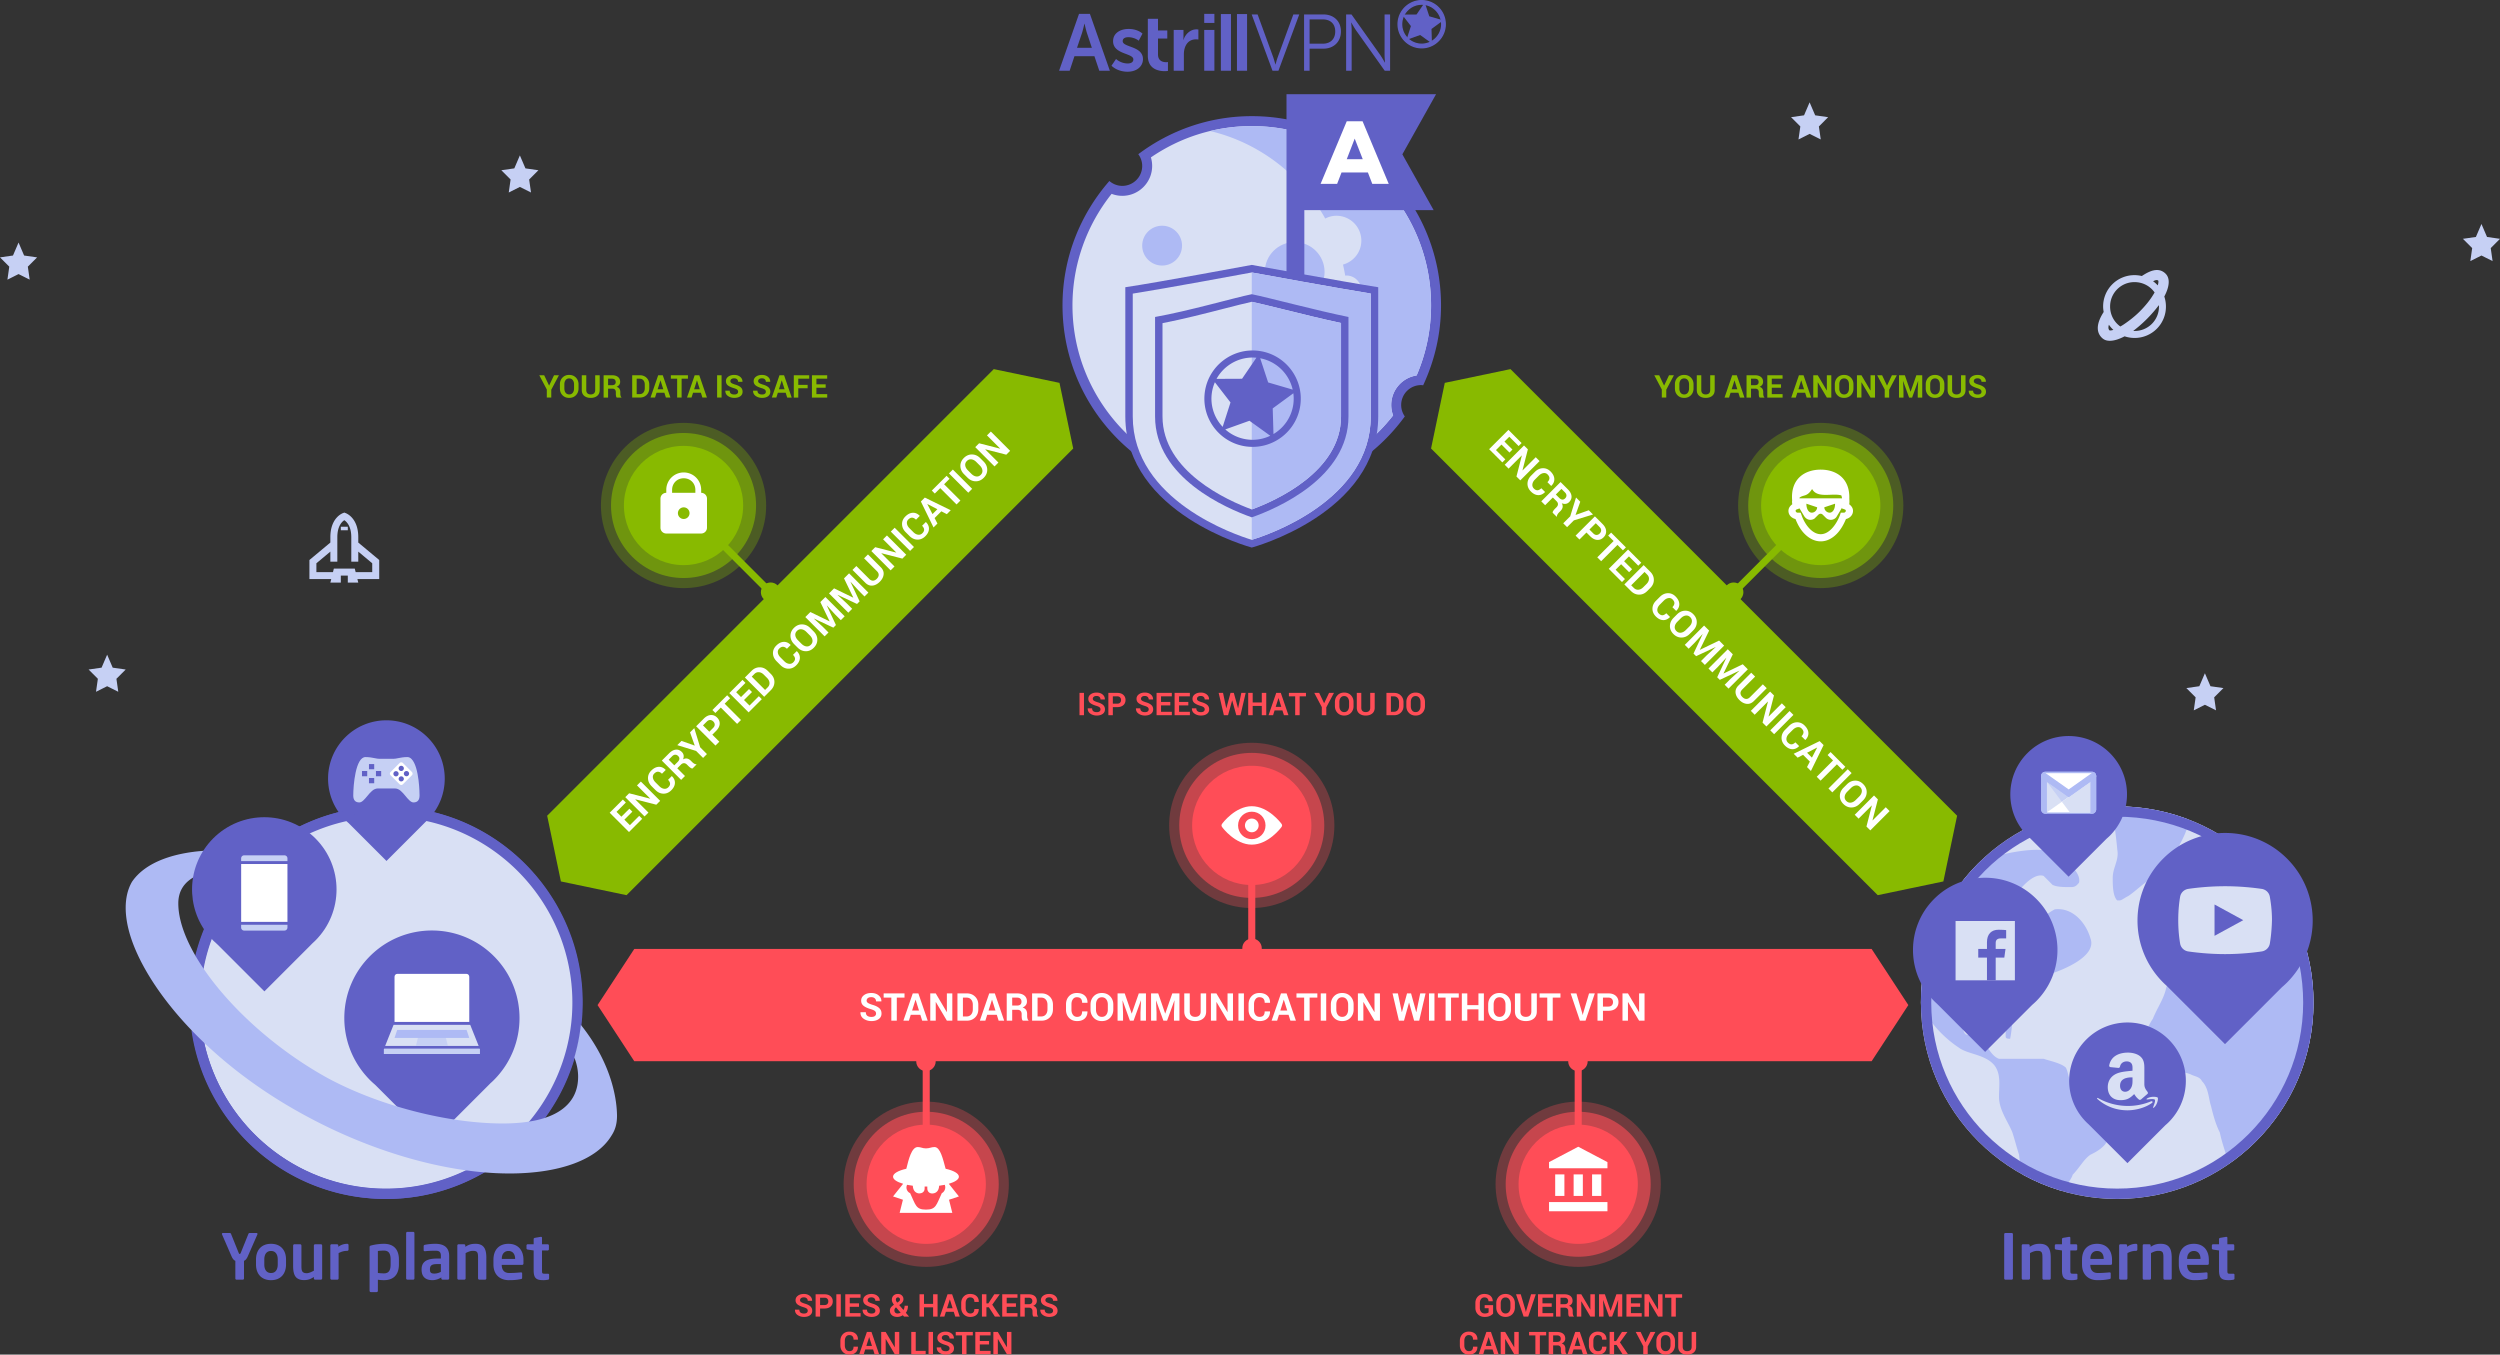 <svg version="1.1" id="Layer_1" xmlns="http://www.w3.org/2000/svg" x="0" y="0" width="930.833" height="504.367" viewBox="0 0 930.833 504.367" xml:space="preserve"><rect x="0" y="0" width="930.833" height="504.367" fill="#333333" stroke="none"/><path fill="#FF4D57" d="M703.702 363.777l-6.834-10.451v-.017H236.159v.017l-6.835 10.451-6.835 10.449 6.835 10.45 6.835 10.45h460.709l6.834-10.45 6.836-10.451z"/><path d="M326.181 377.381c0-.391-.139-.705-.415-.943-.278-.236-.762-.46-1.456-.669-1.209-.35-2.124-.764-2.743-1.243-.619-.478-.928-1.134-.928-1.967s.354-1.514 1.064-2.041c.709-.529 1.616-.793 2.718-.793 1.117 0 2.026.297 2.729.891.702.593 1.042 1.324 1.019 2.193l-.014.042h-1.975c0-.47-.158-.851-.471-1.14-.314-.291-.755-.437-1.323-.437-.544 0-.965.121-1.263.362a1.144 1.144 0 00-.446.929c0 .344.159.627.478.848.318.221.869.455 1.65.701 1.121.312 1.971.724 2.548 1.235.576.513.865 1.184.865 2.017 0 .869-.343 1.557-1.029 2.059-.686.503-1.592.754-2.718.754-1.107 0-2.073-.284-2.896-.854-.823-.571-1.224-1.369-1.2-2.398l.014-.042h1.982c0 .605.186 1.048.555 1.329.371.282.886.423 1.546.423.554 0 .977-.114 1.27-.342s.439-.534.439-.914zm10.601-5.939h-2.875v8.592h-2.038v-8.592h-2.861v-1.569h7.774v1.569zm5.89 6.4h-3.566l-.691 2.191h-2.059l3.497-10.161h2.086l3.482 10.161h-2.059l-.69-2.191zm-3.064-1.598h2.561l-1.256-3.992h-.042l-1.263 3.992zm14.976 3.79h-2.031l-4.104-6.944-.042.007v6.938h-2.038v-10.161h2.038l4.103 6.937.042-.008v-6.929h2.031v10.16zm1.906 0v-10.161h3.49c1.242 0 2.266.396 3.071 1.189.805.793 1.207 1.811 1.207 3.053v1.682c0 1.248-.402 2.265-1.207 3.055-.805.788-1.829 1.183-3.071 1.183h-3.49zm2.038-8.592v7.021h1.347c.73 0 1.303-.246 1.717-.738.415-.493.622-1.137.622-1.932V374.1c0-.786-.207-1.425-.622-1.918-.414-.493-.986-.739-1.717-.739h-1.347zm12.611 6.4h-3.566l-.691 2.191h-2.059l3.496-10.161h2.087l3.482 10.161h-2.059l-.69-2.191zm-3.064-1.598h2.562l-1.256-3.992h-.042l-1.264 3.992zm8.8-.273v4.063h-2.038v-10.161h3.832c1.158 0 2.064.264 2.718.791.653.528.98 1.264.98 2.209 0 .526-.137.978-.412 1.354-.275.377-.677.683-1.208.914.601.178 1.032.473 1.295.887.262.414.394.926.394 1.536v.746c0 .284.039.581.114.891.078.308.209.538.395.687v.147h-2.101c-.186-.15-.307-.398-.363-.748a6.26 6.26 0 01-.084-.99v-.719c0-.507-.138-.902-.416-1.183-.276-.281-.666-.423-1.168-.423h-1.938zm0-1.57h1.759c.572 0 .999-.12 1.281-.363.281-.241.422-.6.422-1.074 0-.464-.141-.835-.422-1.109-.282-.274-.697-.412-1.246-.412h-1.794v2.958zm7.412 5.633v-10.161h3.489c1.242 0 2.266.396 3.071 1.189.805.793 1.208 1.811 1.208 3.053v1.682c0 1.248-.402 2.265-1.208 3.055-.805.788-1.829 1.183-3.071 1.183h-3.489zm2.037-8.592v7.021h1.347c.73 0 1.302-.246 1.717-.738.414-.493.621-1.137.621-1.932V374.1c0-.786-.207-1.425-.621-1.918-.415-.493-.986-.739-1.717-.739h-1.347zm18.557 5.13l.014.042c.019 1.092-.315 1.96-1.002 2.603-.686.642-1.639.963-2.857.963-1.224 0-2.217-.394-2.98-1.179-.763-.787-1.145-1.798-1.145-3.037v-2.016c0-1.233.373-2.244 1.117-3.036.744-.791 1.712-1.187 2.903-1.187 1.256 0 2.238.322 2.945.966.708.646 1.051 1.523 1.033 2.635l-.014.043h-1.982c0-.671-.161-1.184-.481-1.539-.321-.356-.821-.533-1.5-.533-.61 0-1.093.246-1.451.742-.359.495-.538 1.125-.538 1.893v2.028c0 .777.189 1.412.566 1.908.376.495.886.741 1.528.741.637 0 1.108-.171 1.413-.512.305-.343.457-.852.457-1.525h1.974zm9.638-.706c0 1.248-.395 2.278-1.183 3.093-.789.813-1.813 1.221-3.074 1.221-1.251 0-2.268-.407-3.05-1.221-.781-.814-1.172-1.845-1.172-3.093v-1.828c0-1.242.39-2.271 1.168-3.087.78-.817 1.795-1.226 3.047-1.226 1.261 0 2.286.408 3.078 1.226.791.816 1.187 1.845 1.187 3.087v1.828zm-2.038-1.837c0-.792-.198-1.442-.593-1.949-.395-.51-.939-.764-1.633-.764s-1.23.254-1.612.76c-.382.506-.573 1.156-.573 1.953v1.847c0 .807.193 1.464.58 1.972.386.509.923.762 1.612.762.698 0 1.243-.253 1.633-.762.391-.508.586-1.165.586-1.972v-1.847zm6.288-4.156l2.589 7.486h.042l2.61-7.486h2.666v10.161h-2.038v-3.029l.196-4.487-.042-.007-2.722 7.523h-1.368l-2.708-7.495-.042.006.195 4.46v3.029h-2.038v-10.161h2.66zm12.471 0l2.589 7.486h.042l2.61-7.486h2.666v10.161h-2.038v-3.029l.195-4.487-.042-.007-2.722 7.523h-1.368l-2.708-7.495-.042.006.195 4.46v3.029h-2.038v-10.161h2.661zm17.852 0v6.741c0 1.139-.377 2.019-1.131 2.638-.754.618-1.74.928-2.959.928-1.214 0-2.195-.31-2.941-.928-.747-.619-1.121-1.499-1.121-2.638v-6.741h2.045v6.736c0 .668.179 1.169.538 1.502s.852.498 1.479.498c.637 0 1.138-.164 1.5-.494.363-.332.544-.833.544-1.506v-6.736h2.046zm9.993 10.161h-2.03l-4.104-6.944-.042.007v6.938h-2.038v-10.161h2.038l4.104 6.937.042-.008v-6.929h2.03v10.16zm4.07 0h-2.038v-10.161h2.038v10.161zm9.699-3.462l.016.042c.019 1.092-.315 1.96-1.003 2.603-.686.642-1.638.963-2.856.963-1.225 0-2.217-.394-2.98-1.179-.764-.787-1.145-1.798-1.145-3.037v-2.016c0-1.233.372-2.244 1.116-3.036.745-.791 1.713-1.187 2.904-1.187 1.255 0 2.237.322 2.944.966.707.646 1.052 1.523 1.033 2.635l-.014.043h-1.982c0-.671-.16-1.184-.481-1.539-.321-.356-.821-.533-1.5-.533a1.7 1.7 0 00-1.453.742c-.358.495-.537 1.125-.537 1.893v2.028c0 .777.189 1.412.565 1.908.377.495.887.741 1.529.741.637 0 1.107-.171 1.413-.512.305-.343.457-.852.457-1.525h1.974zm6.917 1.27h-3.566l-.691 2.191h-2.058l3.496-10.161h2.086l3.482 10.161h-2.058l-.691-2.191zm-3.063-1.598h2.562l-1.257-3.992h-.042l-1.263 3.992zm13.783-4.802h-2.875v8.592h-2.038v-8.592h-2.861v-1.569h7.774v1.569zm3.301 8.592h-2.038v-10.161h2.038v10.161zm10.203-4.168c0 1.248-.394 2.278-1.184 3.093-.788.813-1.813 1.221-3.073 1.221-1.252 0-2.269-.407-3.05-1.221-.782-.814-1.173-1.845-1.173-3.093v-1.828c0-1.242.39-2.271 1.169-3.087.779-.817 1.795-1.226 3.046-1.226 1.262 0 2.287.408 3.078 1.226.791.816 1.187 1.845 1.187 3.087v1.828zm-2.038-1.837c0-.792-.197-1.442-.593-1.949-.396-.51-.939-.764-1.634-.764-.693 0-1.23.254-1.612.76-.381.506-.571 1.156-.571 1.953v1.847c0 .807.192 1.464.578 1.972.387.509.924.762 1.613.762.698 0 1.242-.253 1.633-.762.392-.508.586-1.165.586-1.972v-1.847zm11.843 6.005h-2.031l-4.104-6.944-.042.007v6.938h-2.038v-10.161h2.038l4.104 6.937.042-.008v-6.929h2.031v10.16zm13.504-3.198h.041l1.452-6.964h1.989l-2.373 10.161h-1.892l-1.863-6.708h-.042l-1.863 6.708h-1.891l-2.381-10.161h1.997l1.458 6.957.042.007 1.905-6.964h1.501l1.92 6.964zm6.79 3.198h-2.037v-10.161h2.037v10.161zm9.052-8.592h-2.876v8.592h-2.037v-8.592h-2.862v-1.569h7.775v1.569zm9.352 8.592h-2.031v-4.224h-4.146v4.224h-2.038v-10.161h2.038v4.368h4.146v-4.368h2.031v10.161zm10.077-4.168c0 1.248-.394 2.278-1.183 3.093-.788.813-1.813 1.221-3.074 1.221-1.252 0-2.269-.407-3.05-1.221-.782-.814-1.173-1.845-1.173-3.093v-1.828c0-1.242.39-2.271 1.169-3.087.78-.817 1.795-1.226 3.047-1.226 1.261 0 2.286.408 3.077 1.226.792.816 1.187 1.845 1.187 3.087v1.828zm-2.037-1.837c0-.792-.199-1.442-.594-1.949-.395-.51-.94-.764-1.633-.764-.694 0-1.231.254-1.612.76-.382.506-.572 1.156-.572 1.953v1.847c0 .807.192 1.464.579 1.972.387.509.924.762 1.612.762.697 0 1.242-.253 1.634-.762.39-.508.586-1.165.586-1.972v-1.847zm11.668-4.156v6.741c0 1.139-.377 2.019-1.13 2.638-.754.618-1.74.928-2.96.928-1.214 0-2.195-.31-2.941-.928-.747-.619-1.12-1.499-1.12-2.638v-6.741h2.045v6.736c0 .668.179 1.169.538 1.502.357.333.852.498 1.479.498.638 0 1.139-.164 1.5-.494.363-.332.545-.833.545-1.506v-6.736h2.044zm8.8 1.569h-2.876v8.592h-2.037v-8.592h-2.862v-1.569h7.775v1.569zm8.144 5.89l.126.553h.042l.118-.539 2.213-7.473h2.149l-3.455 10.161h-2.094l-3.446-10.161h2.148l2.199 7.459zm7.684-.984v3.686h-2.038v-10.161h4.047c1.169 0 2.088.296 2.757.894.671.595 1.006 1.379 1.006 2.351 0 .973-.335 1.755-1.006 2.345-.669.592-1.588.887-2.757.887h-2.009zm0-1.57h2.009c.568 0 .998-.155 1.292-.463.293-.31.439-.705.439-1.185 0-.488-.146-.892-.437-1.211-.291-.317-.723-.478-1.295-.478h-2.009v3.337zm15.486 5.256h-2.03l-4.104-6.944-.043.007v6.938h-2.037v-10.161h2.037l4.104 6.937.042-.008v-6.929h2.03v10.16z" fill="#FFF"/><path d="M95.834 459.626l-3.554 8.114c-.444 1.028-.912 1.496-1.426 1.707v6.549c0 .256-.188.467-.444.467h-2.338c-.257 0-.444-.211-.444-.467v-6.549c-.515-.211-.982-.679-1.427-1.707l-3.531-8.114a.735.735 0 01-.046-.188c0-.186.141-.351.375-.351h2.595c.21 0 .375.188.444.375l2.807 6.969c.164.397.304.468.398.468.116 0 .257-.07.42-.468l2.807-6.969c.07-.188.233-.375.444-.375h2.572c.234 0 .398.165.398.351-.002.071-.026.119-.05.188zm5.078 17.025c-3.671 0-5.589-2.479-5.589-5.823v-1.894c0-3.346 1.918-5.823 5.589-5.823s5.589 2.478 5.589 5.823v1.894c-.001 3.343-1.918 5.823-5.589 5.823zm2.502-7.717c0-1.918-.866-3.157-2.502-3.157-1.638 0-2.502 1.239-2.502 3.157v1.894c0 1.917.865 3.157 2.502 3.157 1.637 0 2.502-1.24 2.502-3.157v-1.894zm16.066 7.529h-2.152a.47.47 0 01-.468-.467v-.539c-1.215.795-2.174 1.169-3.671 1.169-1.169 0-2.198-.304-2.876-.981-.865-.865-1.169-2.314-1.169-4.257v-7.623c0-.258.21-.491.468-.491h2.151c.258 0 .468.233.468.491v7.623c0 1.169.094 1.848.538 2.245.327.28.725.421 1.45.421.865 0 1.988-.584 2.643-.935v-9.354c0-.258.21-.491.468-.491h2.152c.257 0 .467.233.467.491v12.231a.471.471 0 01-.469.467zm9.824-10.734c-1.263 0-2.245.328-3.227.842v9.401c0 .257-.21.491-.467.491h-2.152c-.257 0-.467-.234-.467-.491v-12.229a.47.47 0 01.467-.469h2.035a.47.47 0 01.468.469v.491c1.146-.89 2.409-1.123 3.344-1.123.257 0 .468.21.468.467v1.684a.471.471 0 01-.469.467zm13.635 10.922c-.562 0-1.38-.047-2.246-.163v4.139c0 .257-.21.467-.467.467h-2.151a.468.468 0 01-.467-.467V464.35c0-.351.093-.491.631-.632a19.94 19.94 0 014.701-.607c3.765 0 5.589 2.222 5.589 5.87v1.8c-.001 3.648-1.824 5.87-5.59 5.87zm2.503-7.67c0-1.918-.491-3.346-2.502-3.346-.842 0-1.801.071-2.246.164v8.161a19.43 19.43 0 002.246.164c2.011 0 2.502-1.427 2.502-3.344v-1.799zm8.419 7.482h-2.175c-.257 0-.468-.234-.468-.491v-16.837a.47.47 0 01.468-.468h2.175c.257 0 .445.21.445.468v16.837c0 .257-.187.491-.445.491zm12.91 0h-1.988a.47.47 0 01-.468-.467v-.375c-1.076.654-2.175 1.029-3.298 1.029-1.941 0-4.045-.749-4.045-3.906v-.094c0-2.665 1.637-4.045 5.706-4.045h1.474v-1.028c0-1.521-.678-1.896-2.058-1.896-1.497 0-3.041.095-3.812.188h-.117c-.234 0-.421-.071-.421-.398v-1.497c0-.257.141-.42.444-.49a20.112 20.112 0 013.906-.374c3.321 0 5.145 1.473 5.145 4.467v8.419a.47.47 0 01-.468.467zm-2.619-5.798h-1.474c-2.128 0-2.596.677-2.596 1.986v.094c0 1.146.515 1.45 1.684 1.45.842 0 1.708-.281 2.386-.654v-2.876zm16.464 5.798h-2.152c-.257 0-.468-.234-.468-.491v-7.624c0-2.033-.187-2.619-1.988-2.619-.795 0-1.66.328-2.642.842v9.401c0 .257-.21.491-.468.491h-2.151c-.257 0-.467-.234-.467-.491v-12.229a.47.47 0 01.467-.469h2.035a.47.47 0 01.467.469v.491c1.356-.866 2.245-1.123 3.789-1.123 3.367 0 4.045 2.269 4.045 5.237v7.624c0 .257-.21.491-.467.491zm13.822-5.518h-7.624v.069c0 1.356.561 2.971 2.807 2.971 1.707 0 3.32-.141 4.302-.235h.07c.233 0 .421.119.421.352v1.544c0 .374-.07.537-.491.607-1.52.282-2.432.398-4.537.398-2.339 0-5.659-1.264-5.659-5.87v-1.73c0-3.647 2.034-5.939 5.613-5.939 3.601 0 5.565 2.455 5.565 5.939v1.31c.001.373-.139.584-.467.584zm-2.642-2.292c0-1.824-1.006-2.876-2.456-2.876s-2.502 1.029-2.502 2.876v.093h4.958v-.093zm12.208 7.835c-.561.092-1.075.163-1.59.163-2.643 0-3.718-.585-3.718-3.719v-7.344l-2.198-.327c-.257-.046-.467-.209-.467-.467v-1.052a.47.47 0 01.467-.469h2.198v-1.917c0-.258.211-.421.468-.468l2.174-.374h.094c.21 0 .374.116.374.351v2.408h2.104a.47.47 0 01.468.469v1.379a.468.468 0 01-.468.467h-2.104v7.344c0 1.169.07 1.31.912 1.31h1.239c.304 0 .491.117.491.351v1.474c.001.232-.14.374-.444.421z" fill="#6161C6"/><path fill="#D9E0F4" d="M466.074 182.322c-37.833 0-68.612-30.78-68.612-68.61 0-16 5.642-31.502 15.916-43.833a9.152 9.152 0 004.482 1.182c5.111 0 9.271-4.158 9.271-9.272a9.127 9.127 0 00-.86-3.87c11.72-8.395 25.446-12.819 39.803-12.819 37.833 0 68.613 30.78 68.613 68.613 0 9.602-2.009 18.953-5.96 27.819-4.93.209-8.876 4.284-8.876 9.266 0 1.451.34 2.855.983 4.134-12.95 17.171-33.331 27.39-54.76 27.39z"/><path fill="#6161C6" d="M466.074 46.954c36.811 0 66.759 29.949 66.759 66.758 0 8.982-1.806 17.745-5.371 26.079-5.353.806-9.464 5.435-9.464 11.006 0 1.335.238 2.639.701 3.874-12.629 16.194-32.134 25.798-52.625 25.798-36.81 0-66.758-29.949-66.758-66.756 0-15.09 5.161-29.73 14.583-41.541a10.95 10.95 0 003.961.744c6.134 0 11.126-4.992 11.126-11.126a10.98 10.98 0 00-.469-3.181c11.144-7.635 24.064-11.655 37.557-11.655m0-3.709c-15.874 0-30.471 5.311-42.251 14.167.901 1.232 1.455 2.735 1.455 4.377 0 4.1-3.318 7.418-7.417 7.418-1.844 0-3.509-.699-4.807-1.812-10.833 12.392-17.446 28.566-17.446 46.317 0 38.913 31.551 70.465 70.467 70.465 23.456 0 44.176-11.505 56.983-29.129a7.373 7.373 0 01-1.352-4.25 7.414 7.414 0 017.418-7.419c.26 0 .507.052.765.079 4.222-9.048 6.653-19.101 6.653-29.745 0-38.918-31.551-70.468-70.468-70.468z"/><circle fill="#AEBAF4" cx="482.057" cy="101.261" r="11.126"/><circle fill="#AEBAF4" cx="432.695" cy="91.459" r="7.418"/><path fill="#AEBAF4" d="M532.833 113.712c0-36.81-29.948-66.758-66.759-66.758-5.273 0-10.454.634-15.483 1.84 18.425 4.391 33.857 16.44 42.833 32.577 1.263-.641 2.666-1.038 4.175-1.038a9.268 9.268 0 019.272 9.271c0 4.269-2.903 7.829-6.831 8.905.314 1.357.587 2.735.829 4.12.149-.011.288-.045.44-.045a5.567 5.567 0 015.563 5.563c0 2.885-2.207 5.231-5.021 5.507v.057c0 31.527-21.896 57.879-51.286 64.865 4.988 1.19 10.16 1.892 15.508 1.892 20.491 0 39.996-9.604 52.625-25.798a10.998 10.998 0 01-.701-3.874c0-5.572 4.111-10.201 9.464-11.006 3.566-8.333 5.372-17.096 5.372-26.078z"/><circle fill="#AEBAF4" cx="441.967" cy="141.526" r="12.98"/><path fill="#6161C6" d="M479.005 35.084v67.712h6.641V35.084h-6.641zm4.984 0v43.168h49.809l-24.191-43.168h-25.618zm26.504 43.168l24.194-43.168h-49.809v43.168h25.615z"/><path fill="#FFF" d="M510.945 68.459l-1.635-4.246h-9.816l-1.635 4.246h-6.16l9.745-23.319h5.882l9.745 23.319h-6.126zm-6.543-16.846l-2.958 7.657h5.951l-2.993-7.657z"/><g id="surface1_1_"><path fill="#D9E0F4" d="M466.074 202.439c-4.306-1.265-45.698-14.27-45.698-47.433v-46.874c12.095-1.85 42.604-7.519 45.698-8.092 3.084.574 33.236 6.102 45.699 8.092v46.874c0 33.164-41.393 46.169-45.699 47.433z"/><path fill="#6161C6" d="M466.074 101.448c4.068.746 31.526 5.777 44.314 7.854v45.705c0 31.368-38.548 44.242-44.314 45.984-5.777-1.742-44.313-14.573-44.313-45.984v-45.684c12.506-1.98 40.235-7.118 44.313-7.875m0-2.814s-35.313 6.578-47.083 8.309v48.064c0 36.301 47.083 48.872 47.083 48.872s47.084-12.571 47.084-48.872v-48.064c-12.29-1.904-47.084-8.309-47.084-8.309z"/><path fill="#AEBAF4" d="M466.074 101.448v99.543c5.767-1.753 44.314-14.627 44.314-45.984v-45.705c-12.788-2.077-40.246-7.108-44.314-7.854z"/><path fill="#D9E0F4" d="M466.074 191.156c-8.719-3.136-34.62-14.325-34.62-36.083V119.18c7.79-1.45 16.878-3.787 24.234-5.669 4.262-1.093 7.963-2.045 10.386-2.553 2.78.584 7.292 1.698 12.496 2.986 7.217 1.785 15.363 3.797 22.125 5.204v35.926c0 21.769-25.901 32.946-34.621 36.082z"/><path fill="#6161C6" d="M466.074 112.375c2.78.595 7.162 1.677 12.172 2.91 6.849 1.699 14.519 3.592 21.064 4.987v34.801c0 20.493-24.311 31.333-33.226 34.612-8.925-3.279-33.246-14.119-33.246-34.612v-34.747c7.573-1.472 16.164-3.667 23.186-5.474 4.089-1.049 7.659-1.969 10.05-2.477m0-2.835c-6.643 1.363-23.369 6.231-36.005 8.481v37.051c0 22.831 26.593 34.233 36.005 37.555 9.391-3.311 36.005-14.702 36.005-37.555v-37.051c-11.944-2.423-29.363-7.118-36.005-8.481z"/><path fill="#AEBAF4" d="M478.246 115.285c-5.021-1.244-9.392-2.326-12.172-2.921v77.31h.011c8.904-3.268 33.226-14.108 33.226-34.601v-34.801c-6.558-1.395-14.217-3.289-21.065-4.987z"/></g><path fill="#6161C6" d="M468.862 130.664c-9.801-1.369-18.888 5.486-20.258 15.287-1.372 9.802 5.487 18.89 15.288 20.261 9.801 1.37 18.889-5.488 20.26-15.289 1.371-9.801-5.487-18.889-15.29-20.259zm12.449 14.4l-9.135-2.671-2.968-9.002c6.127 1.149 10.785 5.868 12.103 11.673zm-13.51-11.869l-5.342 7.829-9.5.042c2.87-5.209 8.638-8.454 14.842-7.871zm-16.589 13.12a15.34 15.34 0 011.129-3.992l5.814 7.521-2.913 9.09c-3.072-3.267-4.698-7.842-4.03-12.619zm13.045 17.286a15.192 15.192 0 01-8.041-3.718l8.993-3.222 7.758 5.588a15.218 15.218 0 01-8.71 1.352zm17.285-13.045c-.669 4.795-3.508 8.76-7.382 11.055l-.284-9.551 7.679-5.628a15.315 15.315 0 01-.013 4.124z"/><path d="M403.602 266.3h-1.667v-8.313h1.667v8.313zm6.15-2.169a.971.971 0 00-.34-.771c-.227-.194-.623-.377-1.19-.548-.99-.286-1.739-.625-2.245-1.017-.506-.393-.759-.929-.759-1.61s.29-1.237.871-1.67c.58-.431 1.322-.648 2.224-.648.914 0 1.658.244 2.232.729.575.486.853 1.084.834 1.795l-.011.035h-1.615c0-.385-.128-.695-.386-.933-.256-.238-.618-.358-1.083-.358-.445 0-.789.1-1.033.297a.937.937 0 00-.366.761c0 .281.13.513.391.693.26.181.71.372 1.35.574.917.255 1.612.591 2.084 1.01s.708.97.708 1.651c0 .711-.282 1.271-.842 1.683-.563.411-1.303.617-2.225.617-.906 0-1.695-.232-2.369-.699-.674-.466-1.001-1.12-.982-1.961l.011-.034h1.622c0 .494.15.857.454 1.088.302.23.723.346 1.264.346.453 0 .799-.094 1.039-.281a.9.9 0 00.362-.749zm4.595-.844v3.014h-1.667v-8.313h3.312c.955 0 1.708.243 2.256.73.548.488.822 1.128.822 1.924s-.274 1.436-.822 1.918c-.548.483-1.301.727-2.256.727h-1.645zm0-1.286h1.645c.464 0 .817-.126 1.057-.38.24-.253.359-.576.359-.968 0-.4-.119-.73-.356-.989-.238-.262-.591-.393-1.06-.393h-1.645v2.73zm13.351 2.13a.965.965 0 00-.34-.771c-.226-.194-.623-.377-1.19-.548-.99-.286-1.737-.625-2.244-1.017-.506-.393-.76-.929-.76-1.61s.291-1.237.871-1.67c.582-.431 1.322-.648 2.224-.648.914 0 1.659.244 2.233.729.575.486.853 1.084.834 1.795l-.012.035h-1.616c0-.385-.128-.695-.386-.933-.256-.238-.617-.358-1.082-.358-.445 0-.791.1-1.034.297a.936.936 0 00-.365.761c0 .281.13.513.391.693.261.181.712.372 1.351.574.917.255 1.612.591 2.083 1.01.472.419.708.97.708 1.651 0 .711-.28 1.271-.843 1.683-.561.411-1.302.617-2.223.617-.906 0-1.696-.232-2.37-.699-.674-.466-1.001-1.12-.982-1.961l.011-.034h1.622c0 .494.151.857.454 1.088.302.23.725.346 1.265.346.453 0 .8-.094 1.04-.281a.902.902 0 00.36-.749zm8.039-1.484h-3.443v2.369h4.025v1.284h-5.692v-8.313h5.681v1.284h-4.014v2.089h3.443v1.287zm6.715 0h-3.442v2.369h4.025v1.284h-5.692v-8.313h5.681v1.284h-4.014v2.089h3.442v1.287zm6.093 1.484a.968.968 0 00-.34-.771c-.227-.194-.623-.377-1.19-.548-.99-.286-1.738-.625-2.245-1.017-.506-.393-.759-.929-.759-1.61s.29-1.237.871-1.67c.58-.431 1.322-.648 2.225-.648.913 0 1.657.244 2.232.729.575.486.853 1.084.833 1.795l-.011.035h-1.615c0-.385-.128-.695-.386-.933-.256-.238-.618-.358-1.083-.358-.445 0-.79.1-1.033.297a.936.936 0 00-.365.761c0 .281.129.513.391.693.26.181.71.372 1.35.574.918.255 1.613.591 2.085 1.01.472.419.708.97.708 1.651 0 .711-.281 1.271-.843 1.683s-1.303.617-2.224.617c-.906 0-1.695-.232-2.369-.699-.674-.466-1.001-1.12-.982-1.961l.011-.034h1.622c0 .494.151.857.454 1.088.302.23.724.346 1.264.346.453 0 .8-.094 1.04-.281a.904.904 0 00.359-.749zm12.419-.445h.034l1.187-5.698h1.628l-1.94 8.313h-1.549l-1.523-5.487h-.034l-1.525 5.487h-1.546l-1.948-8.313h1.633l1.194 5.692.034.006 1.558-5.698h1.229l1.568 5.698zm10.505 2.614h-1.66v-3.454h-3.392v3.454h-1.668v-8.313h1.668v3.574h3.392v-3.574h1.66v8.313zm6.02-1.792h-2.918l-.565 1.792h-1.685l2.861-8.313h1.708l2.848 8.313h-1.684l-.565-1.792zm-2.507-1.307h2.096l-1.028-3.267h-.034l-1.034 3.267zm11.277-3.929h-2.354v7.028h-1.666v-7.028h-2.342v-1.284h6.361v1.284zm6.738 2.546h.034l1.815-3.83h1.827l-2.854 5.39v2.923h-1.661v-3.009l-2.804-5.304h1.827l1.816 3.83zm10.974 1.074c0 1.02-.322 1.863-.968 2.529-.645.667-1.483.999-2.516.999-1.024 0-1.854-.332-2.494-.999-.64-.666-.959-1.51-.959-2.529v-1.497c0-1.016.318-1.857.956-2.525.637-.668 1.468-1.003 2.492-1.003 1.031 0 1.87.335 2.518 1.003s.971 1.51.971 2.525v1.497zm-1.667-1.503c0-.648-.162-1.181-.485-1.596-.323-.416-.769-.625-1.336-.625s-1.008.207-1.319.621c-.313.415-.468.947-.468 1.6v1.511c0 .659.158 1.198.474 1.611.315.417.755.625 1.318.625.571 0 1.017-.208 1.337-.625.318-.413.479-.952.479-1.611v-1.511zm9.546-3.401v5.516c0 .933-.308 1.652-.925 2.158-.616.506-1.423.759-2.42.759-.995 0-1.796-.253-2.408-.759-.609-.506-.916-1.226-.916-2.158v-5.516h1.674v5.511c0 .548.146.957.439 1.229.293.273.697.408 1.211.408.521 0 .931-.135 1.228-.404.297-.271.445-.682.445-1.233v-5.511h1.672zm4.369 8.312v-8.313h2.855c1.017 0 1.854.324 2.512.973.659.649.987 1.482.987 2.499v1.376c0 1.02-.328 1.854-.987 2.497-.658.646-1.495.968-2.512.968h-2.855zm1.668-7.028v5.744h1.101c.599 0 1.066-.202 1.405-.604.338-.403.509-.93.509-1.58v-1.386c0-.643-.171-1.165-.509-1.569-.339-.403-.807-.604-1.405-.604h-1.101zm12.681 3.62c0 1.02-.322 1.863-.967 2.529-.646.667-1.484.999-2.516.999-1.024 0-1.856-.332-2.495-.999-.639-.666-.959-1.51-.959-2.529v-1.497c0-1.016.318-1.857.956-2.525.637-.668 1.468-1.003 2.493-1.003 1.031 0 1.87.335 2.517 1.003.647.668.971 1.51.971 2.525v1.497zm-1.667-1.503c0-.648-.162-1.181-.484-1.596-.324-.416-.77-.625-1.336-.625-.568 0-1.009.207-1.32.621-.313.415-.469.947-.469 1.6v1.511c0 .659.159 1.198.476 1.611.315.417.754.625 1.318.625.57 0 1.016-.208 1.336-.625.319-.413.479-.952.479-1.611v-1.511z" fill="#FF4D57"/><circle fill="#FF4D57" cx="466.074" cy="307.323" r="30.762" opacity=".3"/><circle fill="#FF4D57" cx="466.074" cy="307.323" r="27" opacity=".6"/><circle fill="#FF4D57" cx="466.075" cy="307.323" r="22.201"/><path fill="#FFF" d="M466.084 300.178c-6.133 0-10.848 6.241-11.052 6.548-.307.407-.307.807 0 1.215.204.307 4.919 6.549 11.052 6.549 6.134 0 10.85-6.242 11.054-6.549.307-.408.307-.808 0-1.215-.204-.307-4.92-6.548-11.054-6.548zm0 2.043c2.864 0 5.111 2.249 5.111 5.112s-2.247 5.11-5.111 5.11c-2.862 0-5.11-2.247-5.11-5.11s2.248-5.112 5.11-5.112zm0 2.556c-1.409 0-2.556 1.147-2.556 2.557s1.146 2.556 2.556 2.556c1.41 0 2.556-1.146 2.556-2.556s-1.145-2.557-2.556-2.557z" id="surface1_18_"/><g id="surface1"><path fill="#D9E0F4" d="M861.395 373.321c0 40.691-33.148 73.088-73.088 73.088s-73.087-32.396-73.087-73.088c0-40.69 32.396-73.087 73.087-73.087 40.692 0 73.088 32.396 73.088 73.087z"/><path fill="#AEBAF4" d="M815.714 400.053c1.653.825 3.322.825 4.147 2.493 2.496 2.495 2.496 6.642 3.337 9.138.826 3.335 1.652 6.642 3.321 9.976.826 4.148 2.493 8.311 3.319 11.631.541-.436 1.174-.827 1.788-1.231 17.941-13.269 29.768-34.501 29.768-58.738 0-21.532-9.12-40.675-23.695-53.989-1.774-.585-3.577-.646-5.38.15-2.48.842-4.148 4.163-5.8 5.816a2209.743 2209.743 0 00-4.991 7.481c-.825.826-1.667 2.495-.825 3.321 0 .825.825.825 1.654.825 1.667.843 2.493.843 4.162 1.669.826 0 1.651.826.826 1.653 0 0 0 .842-.826.842-4.162 4.147-8.311 7.468-12.456 11.63-.844.826-1.668 2.48-1.668 3.32 0 .826.824.826.824 1.654 0 .84-.824.84-1.652 1.666-1.669.844-3.321 1.669-4.161 2.496-.827 1.667 0 4.162-.827 5.814-.827 4.147-3.321 7.469-4.989 11.63-1.667 2.479-2.493 4.974-4.147 7.469 0 3.32-.841 5.815.826 8.308 4.163 5.801 11.63 2.481 17.445 4.976zm-1.532-95.162a74.012 74.012 0 00-25.875-4.657c-1.502 0-2.99.076-4.462.15-1.037 1.623-1.864 3.2-2.18 4.147-.826 4.163 2.493 3.335 5.816 4.163 0 0 .825 6.64.825 7.467.826 4.162-1.667 6.642-1.667 10.804 0 2.495 0 6.641 1.667 8.296h.826c.841 0 1.669-.827 3.322-1.655 2.495-1.667 4.987-4.146 7.482-5.813 2.494-1.669 4.988-4.147 6.642-5.816 2.493-1.652 4.147-4.973 4.988-7.468.828-1.667 3.681-6.566 2.839-9.045-.058-.137-.148-.377-.223-.573zm-97.295 71.901c2.479 4.974 7.47 9.963 12.457 13.282 3.321 2.495 9.962 2.495 13.284 6.643 2.493 3.336 1.667 7.483 1.667 11.63 0 4.987 3.321 9.135 4.975 13.282.827 2.495 1.666 5.815 2.493 8.311 0 .827.826 5.814.826 6.643.271.134.496.435.692.811 4.433 2.434 9.135 4.388 14.063 5.876.062 0 .137-.047.196-.03.841 0 4.162-4.989 4.162-5.83 2.494-2.48 4.147-5.8 6.642-7.469 1.668-.826 3.32-1.669 4.974-3.32 1.669-1.668 2.494-4.99 3.336-7.482.827-1.655 1.652-4.976.827-7.469-.526-1.578-.827-2.494-2.494-3.321-4.975-1.668-9.963-1.668-14.111-5.815-.841-1.668-.841-3.319-1.666-4.988-1.669-1.653-5.815-2.494-8.312-3.32h-16.604c-2.493-.825-4.161-4.148-5.815-6.642 0-.826 0-2.494-1.667-2.494-1.653-.827-3.321.826-4.973 0-.843-.827-.843-1.669-.843-2.495 0-2.494 1.668-4.989 3.336-6.642 2.479-1.652 4.973.826 7.469.826.826 0 .826 0 1.652.842 2.494.826 3.32 4.147 3.32 6.642v1.667c0 .828.842.828 1.668.828.827-4.147.827-8.311 1.668-12.457 0-4.99 4.974-9.978 9.137-11.631 1.651-.825 2.494.826 4.147 0 4.973-1.667 17.444-6.642 14.95-13.282-1.669-5.817-6.642-11.631-13.298-10.804-1.652.84-2.479 1.667-4.148 2.493-2.494 1.668-7.467 6.658-9.963 6.658-4.146-.843-4.146-6.658-3.319-9.151.826-3.32 8.295-14.11 13.282-12.458.828.842 2.496 2.495 3.322 3.337 1.667.827 4.161.827 6.642.827.841 0 1.667 0 2.494-.827.826-.842.826-.842.826-1.668 0-2.494-2.479-4.989-4.147-6.643-1.653-1.668-4.147-3.335-6.641-4.146-5.304-1.608-16.516.285-25.665 3.366-13.9 13.268-22.51 32.005-22.51 52.951 0 .345.029.691.046 1.037.588.84 1.158 1.667 1.623 2.432z"/><path fill="#6161C6" d="M788.307 304.082c38.828 0 69.24 30.412 69.24 69.239 0 38.182-31.058 69.24-69.24 69.24-38.181 0-69.24-31.059-69.24-69.24 0-38.827 30.413-69.239 69.24-69.239m0-3.848c-40.69 0-73.087 32.396-73.087 73.087s33.147 73.088 73.087 73.088 73.088-32.396 73.088-73.088c0-40.691-32.396-73.087-73.088-73.087z"/></g><path d="M749.01 476.463h-2.314a.47.47 0 01-.469-.468v-16.464c0-.257.21-.445.469-.445h2.314c.258 0 .468.188.468.445v16.464a.47.47 0 01-.468.468zm14.078 0h-2.151c-.258 0-.468-.235-.468-.491v-7.624c0-2.034-.188-2.619-1.988-2.619-.794 0-1.66.328-2.643.842v9.401c0 .256-.21.491-.468.491h-2.15c-.257 0-.468-.235-.468-.491v-12.23a.47.47 0 01.468-.469h2.034a.47.47 0 01.468.469v.49c1.356-.865 2.244-1.122 3.788-1.122 3.367 0 4.046 2.269 4.046 5.238v7.624c0 .256-.211.491-.468.491zm9.964.023c-.561.094-1.075.164-1.59.164-2.642 0-3.719-.585-3.719-3.718v-7.344l-2.198-.327c-.257-.047-.468-.21-.468-.469v-1.051a.47.47 0 01.468-.469h2.198v-1.917c0-.258.211-.421.468-.467l2.175-.374h.094c.211 0 .374.116.374.349v2.409h2.105c.257 0 .467.21.467.469v1.379c0 .258-.21.468-.467.468h-2.105v7.344c0 1.168.07 1.31.912 1.31h1.24c.304 0 .49.116.49.35v1.474c.001.233-.139.373-.444.42zm12.864-5.543h-7.623v.071c0 1.356.561 2.97 2.806 2.97 1.707 0 3.321-.14 4.303-.234h.07c.234 0 .421.117.421.351v1.545c0 .374-.07.537-.491.607-1.52.28-2.431.397-4.536.397-2.339 0-5.66-1.263-5.66-5.87v-1.729c0-3.647 2.035-5.94 5.613-5.94 3.602 0 5.565 2.456 5.565 5.94v1.31c-.001.372-.141.582-.468.582zm-2.643-2.291c0-1.823-1.005-2.876-2.455-2.876s-2.502 1.028-2.502 2.876v.094h4.957v-.094zm12.067-2.923c-1.262 0-2.245.328-3.227.842v9.401c0 .256-.21.491-.468.491h-2.151c-.257 0-.468-.235-.468-.491v-12.23a.47.47 0 01.468-.469h2.035a.47.47 0 01.467.469v.49c1.146-.888 2.409-1.122 3.344-1.122a.47.47 0 01.469.468v1.684a.47.47 0 01-.469.467zm12.793 10.734h-2.151c-.257 0-.468-.235-.468-.491v-7.624c0-2.034-.187-2.619-1.987-2.619-.795 0-1.661.328-2.643.842v9.401c0 .256-.211.491-.468.491h-2.151c-.258 0-.468-.235-.468-.491v-12.23c0-.259.21-.469.468-.469h2.035a.47.47 0 01.468.469v.49c1.355-.865 2.244-1.122 3.787-1.122 3.368 0 4.046 2.269 4.046 5.238v7.624c0 .256-.21.491-.468.491zm13.823-5.52h-7.623v.071c0 1.356.561 2.97 2.807 2.97 1.706 0 3.32-.14 4.302-.234h.07c.234 0 .421.117.421.351v1.545c0 .374-.07.537-.491.607-1.52.28-2.432.397-4.537.397-2.338 0-5.659-1.263-5.659-5.87v-1.729c0-3.647 2.035-5.94 5.613-5.94 3.602 0 5.565 2.456 5.565 5.94v1.31c-.001.372-.141.582-.468.582zm-2.643-2.291c0-1.823-1.006-2.876-2.455-2.876-1.45 0-2.503 1.028-2.503 2.876v.094h4.958v-.094zm12.209 7.834c-.561.094-1.076.164-1.591.164-2.642 0-3.718-.585-3.718-3.718v-7.344l-2.198-.327c-.258-.047-.468-.21-.468-.469v-1.051c0-.259.21-.469.468-.469h2.198v-1.917c0-.258.21-.421.468-.467l2.175-.374h.094c.21 0 .374.116.374.349v2.409h2.105a.47.47 0 01.467.469v1.379a.469.469 0 01-.467.468h-2.105v7.344c0 1.168.07 1.31.912 1.31h1.24c.303 0 .49.116.49.35v1.474c0 .233-.14.373-.444.42z" fill="#6161C6"/><path fill="#D9E0F4" d="M149.256 302.362c39.126 2.967 68.545 37.213 65.577 76.342-1.254 16.546-8.305 32.136-19.898 44.085a9.489 9.489 0 00-4.543-1.575c-5.286-.401-9.915 3.573-10.316 8.861a9.49 9.49 0 00.585 4.071c-12.779 7.762-27.322 11.262-42.167 10.136-39.126-2.969-68.544-37.214-65.578-76.341.754-9.932 3.563-19.446 8.347-28.309 5.114.17 9.514-3.734 9.904-8.885a9.494 9.494 0 00-.691-4.354c14.739-16.742 36.619-25.712 58.78-24.031z"/><path fill="#6161C6" d="M138.638 442.365c-38.067-2.888-66.691-36.211-63.804-74.278.705-9.29 3.259-18.213 7.601-26.555 5.598-.413 10.215-4.877 10.652-10.64.105-1.38-.04-2.748-.423-4.062 14.332-15.757 35.257-24.158 56.447-22.552 38.069 2.886 66.692 36.209 63.805 74.278-1.184 15.606-7.669 30.343-18.34 41.817a11.38 11.38 0 00-4.038-1.078c-6.343-.48-11.898 4.29-12.379 10.633a11.41 11.41 0 00.235 3.328c-12.124 7.021-25.802 10.166-39.756 9.109m-.29 3.835c16.415 1.245 31.929-3.104 44.807-11.338-.835-1.345-1.29-2.941-1.162-4.642a7.69 7.69 0 018.253-7.089c1.908.145 3.574.998 4.83 2.251 12.175-11.967 20.284-28.176 21.676-46.534 3.052-40.249-27.104-75.353-67.35-78.404-24.256-1.84-46.588 8.433-61.214 25.654a7.649 7.649 0 011.063 4.503 7.69 7.69 0 01-8.254 7.091c-.269-.021-.521-.094-.785-.142-5.076 9.026-8.379 19.235-9.213 30.245-3.053 40.249 27.103 75.353 67.349 78.405z"/><path fill="#6161C6" d="M183.878 356.005c-12.739-12.737-33.392-12.737-46.127 0-12.099 12.101-12.698 31.334-1.813 44.15l-.006.006.079.078a32.91 32.91 0 001.74 1.897c.613.613 1.25 1.187 1.896 1.739l21.206 21.21 21.677-21.678-.001-.002c.458-.409.91-.831 1.349-1.27 12.739-12.737 12.739-33.389 0-46.13zm-24.646-81.447c-8.484-8.484-22.235-8.484-30.719 0-8.058 8.059-8.456 20.867-1.208 29.402l-.004.005.053.052c.369.432.751.855 1.159 1.264.408.407.832.791 1.263 1.159l14.124 14.125 14.435-14.438-.001-.001c.305-.272.606-.554.899-.846 8.483-8.484 8.483-22.238-.001-30.722z"/><g id="surface1_19_"><path fill="#C6D0F4" d="M153.942 299.097c-1.134 0-2.193-1.276-3.215-2.512-1.097-1.319-2.226-2.685-3.606-2.685h-6.493c-1.383 0-2.52 1.368-3.616 2.692-1.025 1.23-2.082 2.504-3.206 2.504-1.675 0-2.598-1.037-2.598-2.923 0-4.065.878-14.617 4.872-14.617 1.437 0 2.568.226 3.479.408.65.13 1.21.241 1.718.241h5.195c.508 0 1.068-.111 1.718-.241.911-.183 2.042-.408 3.479-.408.655 0 1.233.261 1.771.8 3.086 3.091 3.101 13.711 3.101 13.817 0 1.887-.923 2.924-2.599 2.924z"/><path fill="#6161C6" d="M151.668 281.882c.563 0 1.069.23 1.541.702 2.989 2.995 3.007 13.483 3.007 13.59 0 1.724-.767 2.6-2.274 2.6-.982 0-1.99-1.219-2.966-2.396-1.142-1.378-2.322-2.802-3.855-2.802h-6.493c-1.536 0-2.721 1.429-3.868 2.81-.975 1.175-1.982 2.389-2.954 2.389-1.507 0-2.274-.876-2.274-2.6 0-3.708.838-14.292 4.548-14.292 1.403 0 2.52.223 3.416.4.667.135 1.243.249 1.781.249h5.195c.538 0 1.113-.114 1.781-.249.896-.178 2.013-.401 3.415-.401m0-.65c-2.474 0-4.03.65-5.197.65h-5.195c-1.167 0-2.722-.65-5.197-.65-5.197 0-5.197 14.942-5.197 14.942 0 2.078 1.068 3.248 2.923 3.248 2.538 0 4.347-5.197 6.822-5.197h6.494c2.475 0 4.266 5.197 6.821 5.197 1.855 0 2.923-1.17 2.923-3.248.001 0 .029-14.942-5.197-14.942z"/><path fill="#6161C6" d="M144.199 282.207a.325.325 0 01-.324-.324c0-3.236 1.687-3.898 4.221-3.898l.307.001c1.036.006 2.018.011 2.604-.571.445-.445.662-1.214.662-2.354a.325.325 0 11.65 0c0 1.321-.279 2.241-.854 2.813-.778.772-1.944.769-3.066.761l-.303-.001c-2.317 0-3.572.518-3.572 3.249a.325.325 0 01-.325.324z"/><path fill="#FFF" d="M153.369 287.458c.33.33.33.862 0 1.192l-3.377 3.378a.843.843 0 01-1.193 0l-3.379-3.378a.841.841 0 010-1.192l3.379-3.38a.843.843 0 011.193 0l3.377 3.38z"/><path fill="#6161C6" d="M150.369 286.105a.975.975 0 11-1.95-.002.975.975 0 011.95.002zm0 3.897a.975.975 0 01-1.949 0 .975.975 0 011.949 0zm1.949-1.949a.976.976 0 11-1.952 0 .976.976 0 011.952 0zm-3.898 0a.975.975 0 11-1.948.002.975.975 0 011.948-.002zm-11.04-3.573h1.948v1.949h-1.948v-1.949zm2.598 2.599h1.948v1.95h-1.948v-1.95zm-5.197 0h1.949v1.95h-1.949v-1.95zm2.599 2.598h1.948v1.949h-1.948v-1.949z"/></g><g id="surface1_21_"><path fill="#C6D0F4" d="M142.923 392.924a.496.496 0 01-.497-.497v-1.892l3.815-9.539h29.142l3.816 9.539v1.892a.498.498 0 01-.497.497h-35.779z"/><path fill="#6161C6" d="M175.048 381.494l3.653 9.136v1.798h-35.779v-1.798l3.651-9.136h28.475m.672-.994h-29.816l-3.974 9.939v1.987c0 .548.446.994.994.994h35.779a.996.996 0 00.994-.994v-1.987l-3.977-9.939z"/><path fill="#D9E0F4" d="M142.663 389.942l3.578-8.945h29.142l3.579 8.945h-36.299z"/><path fill="#6161C6" d="M175.048 381.494l3.18 7.952h-34.832l3.178-7.952h28.474m.672-.994h-29.816l-3.974 9.939h37.767l-3.977-9.939z"/><path fill="#FFF" d="M146.4 380.997v-17.292c0-.878.667-1.593 1.49-1.593h25.842c.823 0 1.491.715 1.491 1.593v17.292H146.4z"/><path fill="#6161C6" d="M173.732 362.609c.548 0 .994.488.994 1.096V380.5h-27.83v-16.796c0-.607.446-1.096.994-1.096h25.842m0-.994H147.89c-1.099 0-1.987.937-1.987 2.091v17.789h29.816v-17.789c.001-1.155-.888-2.091-1.987-2.091z"/><path fill="#C6D0F4" d="M165.78 385.469h-9.939l-.994 3.977h11.927l-.994-3.977z"/><path fill="#AEBAF4" d="M147.89 383.482h25.842l.994 2.982h-27.83l.994-2.982z"/></g><path fill="#6161C6" d="M805.417 319.69c12.738-12.74 33.392-12.74 46.131 0 12.099 12.099 12.697 31.331 1.813 44.148l.007.005-.079.08a33.6 33.6 0 01-1.74 1.896 33.197 33.197 0 01-1.896 1.74l-21.21 21.209-21.678-21.678.002-.002c-.458-.409-.909-.83-1.349-1.27-12.74-12.736-12.74-33.391-.001-46.128zm-50.544-39.279c8.484-8.484 22.238-8.484 30.724 0 8.058 8.058 8.455 20.867 1.206 29.402l.005.004-.053.055c-.369.43-.752.853-1.158 1.262-.409.407-.833.79-1.264 1.158l-14.125 14.126-14.438-14.438h.001a20.934 20.934 0 01-.898-.846c-8.484-8.485-8.484-22.24 0-30.723zm-34.725 54.28c10.507-10.505 27.537-10.505 38.043 0 9.978 9.979 10.47 25.84 1.495 36.408l.005.005-.065.066a27.28 27.28 0 01-1.435 1.563c-.506.505-1.03.979-1.564 1.436l-17.489 17.49-17.877-17.876.002-.002a26.696 26.696 0 01-1.114-1.048c-10.506-10.505-10.506-27.535-.001-38.042zm56.636 52.378c8.484-8.484 22.238-8.484 30.723 0 8.058 8.058 8.455 20.867 1.207 29.403l.005.004-.054.053c-.368.431-.751.854-1.158 1.262-.409.407-.833.791-1.264 1.159l-14.126 14.125-14.436-14.438h.001a19.838 19.838 0 01-.898-.847c-8.485-8.483-8.485-22.238 0-30.721z"/><path fill="#FF4D57" d="M464.759 326.875h2.63v35.574h-2.63z"/><circle fill="#FF4D57" cx="466.171" cy="353.079" r="3.627"/><path d="M300.748 488.045a.964.964 0 00-.34-.771c-.227-.194-.623-.377-1.19-.548-.99-.286-1.738-.625-2.244-1.018-.506-.391-.759-.929-.759-1.609 0-.682.29-1.237.871-1.67.58-.432 1.322-.647 2.224-.647.914 0 1.658.242 2.233.728.574.485.852 1.084.833 1.795l-.011.034h-1.616c0-.385-.128-.694-.386-.933-.256-.237-.617-.357-1.082-.357-.445 0-.79.1-1.033.297a.937.937 0 00-.366.761c0 .28.13.512.391.693.261.181.711.372 1.351.574.917.254 1.612.591 2.084 1.01.473.419.708.969.708 1.651 0 .711-.281 1.271-.843 1.683s-1.302.617-2.224.617c-.906 0-1.696-.232-2.37-.699-.674-.466-1.001-1.12-.982-1.962l.011-.034h1.622c0 .495.151.858.454 1.089.302.229.724.345 1.265.345.453 0 .799-.094 1.039-.28s.36-.437.36-.749zm4.596-.844v3.015h-1.667v-8.313h3.312c.956 0 1.708.243 2.255.729.548.488.822 1.129.822 1.925s-.274 1.435-.822 1.918c-.548.483-1.3.727-2.255.727h-1.645zm0-1.286h1.644c.464 0 .817-.125 1.057-.379.24-.253.36-.576.36-.968 0-.4-.12-.73-.357-.99-.238-.262-.591-.392-1.06-.392h-1.644v2.729zm7.72 4.3h-1.667v-8.313h1.667v8.313zm6.772-3.655h-3.443v2.37h4.025v1.285h-5.693v-8.313h5.682v1.284h-4.014v2.089h3.443v1.285zm6.092 1.485a.964.964 0 00-.34-.771c-.227-.194-.623-.377-1.19-.548-.99-.286-1.738-.625-2.245-1.018-.506-.391-.759-.929-.759-1.609 0-.682.29-1.237.871-1.67.581-.432 1.322-.647 2.224-.647.914 0 1.658.242 2.233.728.575.485.853 1.084.833 1.795l-.011.034h-1.616c0-.385-.128-.694-.385-.933-.256-.237-.618-.357-1.082-.357-.445 0-.79.1-1.034.297a.936.936 0 00-.365.761c0 .28.13.512.391.693.261.181.711.372 1.351.574.918.254 1.613.591 2.084 1.01.472.419.708.969.708 1.651 0 .711-.281 1.271-.843 1.683-.561.411-1.302.617-2.224.617-.906 0-1.696-.232-2.37-.699-.674-.466-1.001-1.12-.982-1.962l.011-.034h1.622c0 .495.151.858.454 1.089.302.229.725.345 1.265.345.453 0 .8-.094 1.04-.28s.359-.437.359-.749zm5.413-.069c0-.449.124-.835.371-1.161.248-.325.625-.666 1.131-1.019a5.19 5.19 0 01-.58-.961 2.178 2.178 0 01-.191-.886c0-.657.206-1.183.617-1.577.411-.394.961-.591 1.65-.591.605 0 1.097.187 1.476.563.379.375.568.829.568 1.361 0 .373-.093.714-.28 1.021a2.757 2.757 0 01-.765.811l-.531.377 1.576 1.839a3.066 3.066 0 00.434-1.588h1.245c0 .526-.064 1.01-.194 1.451a3.479 3.479 0 01-.594 1.176l1.188 1.393-.012.03h-1.85l-.439-.51c-.324.21-.656.367-1 .473a3.773 3.773 0 01-1.102.156c-.83 0-1.491-.218-1.981-.654-.491-.434-.737-1.003-.737-1.704zm2.804 1.074a2.486 2.486 0 001.188-.308l-1.713-1.981-.108.074c-.194.182-.327.359-.396.532a1.367 1.367 0 00-.106.521c0 .338.105.618.314.836.208.218.482.326.821.326zm-.582-5.116c0 .164.041.332.123.506.082.173.204.363.368.573l.491-.32c.213-.137.357-.277.432-.423.073-.145.111-.302.111-.473 0-.19-.07-.361-.209-.509a.713.713 0 00-.545-.223c-.248 0-.438.083-.571.249a.955.955 0 00-.2.62zm15.525 6.281h-1.662v-3.455h-3.392v3.455h-1.667v-8.313h1.667v3.574h3.392v-3.574h1.662v8.313zm6.018-1.794h-2.918l-.565 1.794h-1.684l2.86-8.313h1.708l2.849 8.313h-1.685l-.565-1.794zm-2.507-1.306h2.096l-1.028-3.268h-.034l-1.034 3.268zm11.809.267l.012.034c.015.895-.258 1.604-.819 2.13-.563.525-1.341.788-2.339.788-1.001 0-1.813-.321-2.438-.964-.625-.645-.937-1.473-.937-2.485v-1.649c0-1.009.305-1.837.914-2.484s1.401-.97 2.375-.97c1.028 0 1.831.263 2.41.79.579.528.86 1.245.845 2.155l-.011.034h-1.622c0-.548-.131-.967-.394-1.259-.263-.29-.672-.437-1.228-.437a1.39 1.39 0 00-1.188.608c-.293.404-.439.921-.439 1.548v1.659c0 .636.154 1.156.462 1.562.308.404.725.607 1.25.607.522 0 .907-.14 1.156-.42.25-.279.374-.696.374-1.248h1.617zm3.791-.638h-.925v3.472h-1.667v-8.313h1.667v3.396H368l2.204-3.396h2.038l-2.798 3.871 3.021 4.442h-2.033l-2.233-3.472zm10.072-.184h-3.443v2.37h4.025v1.285h-5.693v-8.313h5.682v1.284h-4.014v2.089h3.443v1.285zm3.272.332v3.323h-1.667v-8.313h3.135c.948 0 1.689.215 2.224.647.535.432.803 1.035.803 1.807 0 .431-.112.8-.337 1.108-.225.309-.553.557-.987.748.491.145.844.386 1.059.725.215.34.323.758.323 1.257v.61c0 .232.031.476.095.729.062.254.17.44.322.562v.121h-1.719c-.152-.122-.251-.326-.297-.612a5.208 5.208 0 01-.068-.811v-.587c0-.415-.114-.738-.339-.969-.227-.229-.545-.345-.957-.345h-1.59zm0-1.286h1.438c.468 0 .817-.099 1.048-.296.229-.198.345-.492.345-.879 0-.381-.116-.684-.345-.908-.231-.225-.57-.337-1.02-.337h-1.467v2.42zm10.552 2.439a.964.964 0 00-.34-.771c-.227-.194-.623-.377-1.19-.548-.99-.286-1.737-.625-2.244-1.018-.506-.391-.759-.929-.759-1.609 0-.682.29-1.237.871-1.67.58-.432 1.322-.647 2.224-.647.914 0 1.658.242 2.233.728.574.485.853 1.084.833 1.795l-.011.034h-1.616c0-.385-.128-.694-.385-.933-.257-.237-.618-.357-1.082-.357-.445 0-.79.1-1.034.297a.937.937 0 00-.366.761c0 .28.13.512.391.693.261.181.711.372 1.351.574.917.254 1.612.591 2.084 1.01s.708.969.708 1.651c0 .711-.281 1.271-.843 1.683-.561.411-1.302.617-2.224.617-.906 0-1.696-.232-2.37-.699-.674-.466-1.001-1.12-.982-1.962l.011-.034h1.622c0 .495.151.858.454 1.089.302.229.725.345 1.265.345.453 0 .8-.094 1.04-.28s.359-.437.359-.749zm-72.677 13.371l.011.034c.015.895-.258 1.604-.819 2.13-.562.524-1.341.787-2.338.787-1.001 0-1.814-.32-2.438-.965-.625-.643-.936-1.471-.936-2.483v-1.649c0-1.009.304-1.838.914-2.485.609-.646 1.4-.971 2.375-.971 1.027 0 1.831.265 2.409.792.579.526.86 1.245.845 2.155l-.011.034h-1.622c0-.548-.131-.967-.394-1.259-.262-.291-.672-.437-1.227-.437-.499 0-.895.201-1.188.607-.293.404-.44.922-.44 1.548v1.66c0 .636.154 1.155.462 1.561.309.404.726.608 1.251.608.521 0 .906-.141 1.156-.42.249-.28.375-.696.375-1.248h1.615zm5.659 1.039h-2.918l-.565 1.793h-1.685l2.861-8.314h1.708l2.849 8.314h-1.685l-.565-1.793zm-2.507-1.309h2.096l-1.028-3.266h-.034l-1.034 3.266zm12.254 3.102h-1.662l-3.357-5.683-.034.007v5.676h-1.667v-8.314h1.667l3.357 5.677.034-.007v-5.67h1.662v8.314zm6.138-1.286h3.7v1.285h-5.367v-8.314h1.667v7.029zm6.43 1.286h-1.667v-8.314h1.667v8.314zm6.149-2.17a.968.968 0 00-.34-.771c-.226-.195-.623-.377-1.19-.549-.99-.285-1.738-.624-2.244-1.017-.507-.393-.76-.929-.76-1.61s.29-1.236.871-1.669c.581-.432 1.322-.649 2.224-.649.914 0 1.658.244 2.232.729.575.486.853 1.084.834 1.796l-.011.034h-1.616c0-.385-.128-.696-.386-.933-.256-.239-.617-.358-1.082-.358-.446 0-.79.1-1.033.298a.933.933 0 00-.366.759c0 .282.13.514.391.695.26.18.711.371 1.351.573.917.255 1.612.592 2.084 1.01.472.418.708.97.708 1.65 0 .713-.281 1.273-.843 1.685s-1.302.616-2.224.616c-.906 0-1.696-.231-2.37-.699-.673-.465-1.001-1.12-.982-1.962l.012-.034h1.622c0 .495.151.857.455 1.089.302.229.724.346 1.264.346.453 0 .799-.095 1.039-.28a.903.903 0 00.36-.749zm8.674-4.861h-2.353v7.03h-1.667v-7.03h-2.341v-1.284h6.361v1.284zm6.041 3.376h-3.443v2.369h4.025v1.285h-5.693v-8.314h5.682v1.284h-4.014v2.091h3.443v1.285zm8.325 3.655h-1.662l-3.357-5.683-.034.007v5.676h-1.667v-8.314h1.667l3.357 5.677.034-.007v-5.67h1.662v8.314z" fill="#FF4D57"/><circle fill="#FF4D57" cx="344.864" cy="440.938" r="30.762" opacity=".3"/><circle fill="#FF4D57" cx="344.864" cy="440.938" r="27" opacity=".6"/><circle fill="#FF4D57" cx="344.864" cy="440.937" r="22.202"/><path fill="#FFF" d="M341.703 427.083c-2.303 0-3.399 4.66-4.251 8.085-2.984.67-4.942 1.742-4.942 2.95 0 1.039 1.451 1.972 3.754 2.643l-3.754 4.713 3.678 1.227-1.226 4.902h19.615l-1.226-4.902 3.678-1.227-3.754-4.713c2.304-.671 3.754-1.604 3.754-2.643 0-1.208-1.958-2.28-4.942-2.95-.972-3.539-1.954-8.085-4.137-8.085-1.227 0-1.83.499-3.18.499-1.352 0-1.84-.499-3.067-.499zm-3.984 14.061c.675.143 1.379.244 2.145.344.096 1.869 1.059 2.758 2.338 2.873.981 0 2.068-.488 2.068-1.838v-.728h.996v.728c0 1.35 1.087 1.964 2.069 1.838 1.279-.115 2.242-1.004 2.337-2.873.752-.1 1.441-.206 2.107-.344.575 1.489-.35 2.777-1.111 3.102-2.084 4.416-2.098 6.131-5.9 6.131-3.803 0-3.817-1.715-5.9-6.131-.871-.325-1.809-1.613-1.149-3.102z" id="surface1_20_"/><path fill="#FF4D57" d="M343.549 395.18h2.63v26.205h-2.63z"/><circle fill="#FF4D57" cx="344.767" cy="395.181" r="3.627"/><path d="M555.926 489.079c-.247.327-.633.618-1.155.874-.524.255-1.186.382-1.985.382-1.016 0-1.846-.316-2.489-.947-.644-.633-.965-1.453-.965-2.461v-1.736c0-1.005.309-1.824.929-2.457.617-.635 1.414-.951 2.389-.951 1.013 0 1.788.246 2.327.738.538.494.813 1.142.824 1.945l-.011.034h-1.57c-.03-.442-.172-.791-.422-1.048-.252-.257-.619-.386-1.103-.386-.511 0-.922.197-1.234.591-.311.394-.468.9-.468 1.52v1.746c0 .631.162 1.144.485 1.537.324.394.76.591 1.308.591.389 0 .701-.04.938-.119.235-.081.414-.18.536-.297v-1.536h-1.474v-1.154h3.141v3.134zm8.12-2.273c0 1.02-.323 1.863-.968 2.53-.646.665-1.484.998-2.516.998-1.023 0-1.855-.333-2.495-.998-.64-.667-.96-1.511-.96-2.53v-1.496c0-1.017.319-1.858.957-2.526s1.469-1.002 2.492-1.002c1.031 0 1.871.334 2.519 1.002.646.668.971 1.51.971 2.526v1.496zm-1.668-1.502c0-.649-.161-1.182-.485-1.597-.323-.417-.769-.624-1.336-.624-.566 0-1.006.206-1.318.62-.313.415-.469.947-.469 1.601v1.509c0 .66.158 1.198.474 1.613.316.415.756.624 1.319.624.571 0 1.017-.209 1.336-.624.32-.415.479-.953.479-1.613v-1.509zm5.648 2.701l.103.451h.034l.097-.44 1.811-6.114h1.759l-2.826 8.313h-1.713l-2.82-8.313h1.759l1.796 6.103zm9.73-1.445h-3.443v2.37h4.025v1.285h-5.693v-8.313h5.682v1.284h-4.014v2.089h3.443v1.285zm3.272.332v3.323h-1.668v-8.313h3.135c.947 0 1.689.215 2.224.647.536.432.803 1.035.803 1.807 0 .431-.112.8-.337 1.108s-.554.557-.987.748c.49.145.844.386 1.06.725.214.34.321.758.321 1.257v.61c0 .232.031.476.095.729.063.254.171.44.322.562v.121h-1.719c-.151-.122-.25-.326-.296-.612a5.095 5.095 0 01-.069-.811v-.587c0-.415-.113-.738-.339-.969-.228-.229-.546-.345-.956-.345h-1.589zm0-1.286h1.438c.468 0 .817-.099 1.049-.296.229-.198.344-.492.344-.879 0-.381-.115-.684-.344-.908-.231-.225-.571-.337-1.021-.337h-1.467v2.42zm12.784 4.609h-1.662l-3.357-5.682-.034.006v5.676h-1.666v-8.313h1.666l3.358 5.676.033-.007v-5.669h1.662v8.313zm3.734-8.313l2.118 6.126h.034l2.136-6.126h2.182v8.313h-1.668v-2.479l.16-3.672-.034-.005-2.228 6.155h-1.118l-2.216-6.133-.034.005.16 3.649v2.479h-1.668v-8.313h2.176zm13.139 4.658h-3.443v2.37h4.025v1.285h-5.692v-8.313h5.682v1.284h-4.015v2.089h3.443v1.285zm8.325 3.655h-1.661l-3.358-5.682-.034.006v5.676h-1.667v-8.313h1.667l3.358 5.676.034-.007v-5.669h1.661v8.313zm7.303-7.029h-2.353v7.029h-1.667v-7.029h-2.341v-1.284h6.36v1.284zm-76.239 18.23l.011.034c.016.895-.257 1.604-.818 2.13-.563.524-1.342.787-2.339.787-1.001 0-1.813-.32-2.438-.965-.625-.643-.937-1.471-.937-2.483v-1.649c0-1.009.304-1.838.914-2.485.608-.646 1.4-.971 2.375-.971 1.027 0 1.83.265 2.409.792.579.526.86 1.245.845 2.155l-.012.034h-1.62c0-.548-.133-.967-.395-1.259-.263-.291-.673-.437-1.228-.437-.499 0-.895.201-1.188.607-.292.404-.439.922-.439 1.548v1.66c0 .636.154 1.155.462 1.561.31.404.726.608 1.251.608.521 0 .906-.141 1.156-.42.249-.28.375-.696.375-1.248h1.616zm5.658 1.039h-2.918l-.564 1.793h-1.686l2.861-8.314h1.708l2.849 8.314h-1.685l-.565-1.793zm-2.507-1.309h2.096l-1.027-3.266h-.034l-1.035 3.266zm12.254 3.102h-1.661l-3.357-5.683-.034.007v5.676h-1.668v-8.314h1.668l3.357 5.677.034-.007v-5.67h1.661v8.314zm10.216-7.031h-2.353v7.03h-1.668v-7.03h-2.341v-1.284h6.361v1.284zm2.597 3.707v3.323h-1.667v-8.314h3.134c.948 0 1.689.217 2.224.649.535.432.804 1.034.804 1.807 0 .431-.112.8-.338 1.107-.224.309-.554.558-.987.748.491.144.844.387 1.059.726.216.339.323.757.323 1.257v.609c0 .231.031.476.095.729.062.254.17.44.322.563v.12h-1.719c-.152-.122-.251-.326-.298-.611a5.238 5.238 0 01-.068-.811v-.588c0-.415-.113-.737-.339-.969-.228-.229-.546-.345-.957-.345h-1.588zm0-1.285h1.438c.469 0 .817-.099 1.048-.297s.346-.491.346-.88c0-.381-.115-.682-.346-.907-.23-.224-.57-.338-1.02-.338h-1.467v2.422zm10.523 2.816h-2.917l-.564 1.793h-1.685l2.859-8.314h1.708l2.85 8.314h-1.685l-.566-1.793zm-2.506-1.309h2.096l-1.028-3.266h-.034l-1.034 3.266zm11.808.27l.013.034c.014.895-.259 1.604-.819 2.13-.563.524-1.341.787-2.339.787-1.001 0-1.814-.32-2.438-.965-.624-.643-.936-1.471-.936-2.483v-1.649c0-1.009.304-1.838.913-2.485.608-.646 1.4-.971 2.375-.971 1.027 0 1.831.265 2.41.792.578.526.86 1.245.846 2.155l-.012.034h-1.622c0-.548-.132-.967-.395-1.259-.263-.291-.672-.437-1.228-.437a1.39 1.39 0 00-1.188.607c-.293.404-.439.922-.439 1.548v1.66c0 .636.154 1.155.463 1.561.308.404.725.608 1.25.608.521 0 .906-.141 1.156-.42.248-.28.374-.696.374-1.248h1.616zm3.792-.64h-.925v3.472h-1.668v-8.314h1.668v3.397h.726l2.203-3.397h2.039l-2.798 3.872 3.021 4.442h-2.033l-2.233-3.472zm10.768-1.012h.034l1.815-3.831h1.827l-2.854 5.392v2.923h-1.661v-3.01l-2.804-5.305h1.827l1.816 3.831zm10.975 1.073c0 1.021-.322 1.865-.967 2.53-.646.667-1.484.999-2.516.999-1.024 0-1.855-.332-2.495-.999-.64-.665-.96-1.509-.96-2.53v-1.495c0-1.017.318-1.857.956-2.527.638-.666 1.47-1.002 2.493-1.002 1.031 0 1.87.336 2.519 1.002.646.67.97 1.511.97 2.527v1.495zm-1.667-1.502c0-.647-.161-1.182-.485-1.596-.324-.416-.77-.625-1.336-.625-.567 0-1.007.208-1.319.62-.313.415-.468.949-.468 1.601v1.51c0 .66.157 1.198.474 1.613.316.416.756.625 1.319.625.57 0 1.016-.209 1.336-.625.319-.415.479-.953.479-1.613v-1.51zm9.548-3.402v5.517c0 .933-.309 1.652-.926 2.158-.617.507-1.424.759-2.421.759-.993 0-1.796-.252-2.407-.759-.61-.506-.916-1.226-.916-2.158v-5.517h1.673v5.512c0 .548.146.958.439 1.229.293.272.697.409 1.211.409.521 0 .931-.137 1.228-.405.298-.271.445-.682.445-1.233v-5.512h1.674z" fill="#FF4D57"/><circle fill="#FF4D57" cx="587.615" cy="440.938" r="30.763" opacity=".3"/><circle fill="#FF4D57" cx="587.616" cy="440.938" r="27" opacity=".6"/><circle fill="#FF4D57" cx="587.615" cy="440.937" r="22.202"/><path fill="#FFF" d="M579.047 437.268v8.013h3.433v-8.013h-3.433zm6.868 0v8.013h3.434v-8.013h-3.434zm-9.159 13.736h21.749v-3.434h-21.749v3.434zm16.026-13.736v8.013h3.434v-8.013h-3.434zm-5.151-10.302l-10.875 5.725v2.288h21.749v-2.288l-10.874-5.725z" id="surface1_24_"/><path fill="#FF4D57" d="M586.3 395.18h2.63v26.205h-2.63z"/><circle fill="#FF4D57" cx="587.519" cy="395.181" r="3.627"/><path fill="#88BA00" d="M382.256 139.995l-12.223-2.558-.011-.01L203.72 303.735l.012.01 2.557 12.222 2.555 12.224 12.223 2.556 12.222 2.556 166.302-166.306-2.556-12.222-2.557-12.223z"/><path d="M235.447 302.219l-2.975 2.976 2.048 2.049 3.479-3.479 1.11 1.109-4.92 4.92-7.185-7.185 4.91-4.91 1.11 1.11-3.469 3.469 1.807 1.807 2.975-2.977 1.11 1.111zm10.353-4.036l-1.436 1.436-7.812-2.008-.025.034 4.905 4.905-1.44 1.44-7.186-7.185 1.442-1.441 7.806 2.003.025-.034-4.9-4.9 1.436-1.435 7.185 7.185zm4.323-9.219l.04.021c.786.759 1.164 1.607 1.132 2.548-.031.939-.478 1.84-1.339 2.701-.865.866-1.846 1.29-2.941 1.273-1.097-.017-2.081-.462-2.957-1.338l-1.426-1.426c-.872-.872-1.324-1.85-1.356-2.937-.034-1.085.372-2.049 1.214-2.892.888-.888 1.81-1.354 2.765-1.399.957-.044 1.82.334 2.594 1.133l.021.039-1.402 1.403c-.473-.476-.951-.724-1.428-.748-.479-.025-.958.201-1.438.683a1.701 1.701 0 00-.502 1.552c.098.604.416 1.177.959 1.719l1.435 1.435c.549.549 1.131.865 1.748.949.617.083 1.152-.102 1.606-.556.451-.452.663-.904.637-1.362-.027-.457-.279-.924-.756-1.401l1.394-1.397zm2.053-2.901l2.872 2.872-1.44 1.441-7.186-7.186 2.709-2.709c.819-.819 1.646-1.273 2.482-1.363.835-.088 1.586.201 2.255.87.372.371.594.788.666 1.248.072.461.002.961-.208 1.501.55-.3 1.063-.396 1.542-.289.478.106.933.376 1.364.807l.529.528c.2.2.438.384.71.548.273.164.528.233.764.208l.104.103-1.486 1.485c-.237.026-.499-.064-.785-.272a6.113 6.113 0 01-.76-.64l-.509-.509c-.358-.359-.735-.539-1.129-.543-.396-.003-.771.172-1.125.527l-1.369 1.373zm-1.111-1.111l1.244-1.242c.405-.405.621-.792.648-1.161.028-.371-.126-.724-.461-1.06-.329-.329-.689-.491-1.083-.486-.393.006-.784.202-1.172.59l-1.268 1.268 2.092 2.091zm7.57-7.351l.03-.031-1.742-4.88 1.58-1.58 2.191 7.126 2.527 2.526-1.436 1.437-2.601-2.6-7.007-2.162 1.579-1.578 4.879 1.742zm6.584-4.048l2.605 2.606-1.441 1.441-7.185-7.186 2.863-2.863c.826-.826 1.685-1.266 2.581-1.317.895-.052 1.686.266 2.374.954.688.687 1.003 1.477.947 2.367-.056.892-.496 1.75-1.322 2.576l-1.422 1.422zm-1.111-1.111l1.421-1.421c.4-.4.596-.814.584-1.241-.012-.425-.187-.808-.526-1.146-.346-.345-.734-.527-1.165-.548-.43-.02-.848.173-1.252.577l-1.421 1.421 2.359 2.358zm7.747-12.464l-2.033 2.033 6.075 6.074-1.441 1.441-6.074-6.075-2.024 2.023-1.11-1.11 5.498-5.496 1.109 1.11zm8.139-2.306l-2.977 2.978 2.048 2.048 3.479-3.479 1.11 1.109-4.92 4.919-7.185-7.184 4.91-4.911 1.11 1.11-3.469 3.468 1.806 1.808 2.977-2.977 1.111 1.111zm4.544 1.774l-7.185-7.186 2.468-2.468c.878-.878 1.882-1.321 3.012-1.329 1.13-.009 2.134.426 3.013 1.305l1.189 1.188c.881.882 1.316 1.886 1.305 3.014-.011 1.126-.456 2.13-1.334 3.008l-2.468 2.468zm-4.634-7.517l4.964 4.964.953-.952c.517-.517.747-1.095.691-1.736-.055-.642-.364-1.244-.926-1.806l-1.198-1.198c-.555-.555-1.154-.862-1.795-.916-.642-.056-1.221.175-1.737.691l-.952.953zm16.745-9.494l.039.019c.787.76 1.165 1.61 1.133 2.549-.031.939-.478 1.84-1.34 2.702-.865.865-1.845 1.291-2.94 1.274-1.095-.017-2.08-.462-2.955-1.337l-1.425-1.426c-.872-.872-1.324-1.852-1.357-2.937-.033-1.086.372-2.05 1.214-2.892.887-.888 1.809-1.354 2.764-1.399.956-.044 1.819.333 2.592 1.133l.02.039-1.401 1.402c-.474-.475-.949-.725-1.427-.749-.479-.024-.958.203-1.438.684-.431.432-.597.948-.5 1.551.096.604.416 1.176.957 1.719l1.435 1.436c.549.548 1.131.863 1.748.948.615.083 1.151-.102 1.605-.556.451-.451.662-.905.637-1.361-.026-.458-.279-.925-.755-1.402l1.394-1.397zm6.317-7.314c.881.882 1.332 1.889 1.349 3.022.019 1.133-.418 2.147-1.31 3.038-.885.886-1.891 1.316-3.02 1.293-1.128-.023-2.133-.476-3.015-1.358l-1.293-1.293c-.878-.878-1.331-1.882-1.356-3.01-.027-1.128.402-2.135 1.288-3.02.891-.892 1.906-1.329 3.042-1.31 1.136.017 2.144.466 3.022 1.344l1.293 1.294zm-2.74.142c-.561-.561-1.16-.881-1.799-.96-.638-.08-1.203.125-1.693.617-.49.49-.691 1.049-.604 1.676s.414 1.224.978 1.787l1.306 1.306c.569.57 1.171.898 1.804.985.632.086 1.192-.115 1.678-.602.494-.493.699-1.058.616-1.694-.083-.636-.41-1.238-.979-1.808l-1.307-1.307zm1.506-7.386l7.126 3.464.029-.03-3.449-7.141 1.885-1.884 7.185 7.184-1.44 1.442-2.142-2.142-3.035-3.312-.035.025 3.395 7.244-.967.967-7.214-3.385-.024.034 3.292 3.016 2.141 2.142-1.441 1.44-7.185-7.185 1.879-1.879zm8.819-8.819l7.126 3.464.029-.029-3.449-7.141 1.884-1.884 7.186 7.184-1.441 1.442-2.141-2.142-3.035-3.311-.035.024 3.395 7.244-.967.967-7.215-3.385-.025.036 3.292 3.015 2.141 2.142-1.44 1.44-7.186-7.184 1.881-1.882zm12.623-12.622l4.767 4.767c.806.806 1.162 1.694 1.065 2.665-.095.971-.573 1.887-1.435 2.749-.859.859-1.771 1.333-2.737 1.424-.965.091-1.851-.267-2.657-1.074l-4.767-4.767 1.446-1.445 4.763 4.763c.473.473.954.701 1.443.683.488-.019.955-.25 1.399-.694.451-.451.688-.921.711-1.411.023-.49-.204-.973-.68-1.451l-4.764-4.763 1.446-1.446zm14.252.118l-1.437 1.436-7.811-2.009-.025.035 4.905 4.906-1.441 1.441-7.185-7.186 1.441-1.441 7.806 2.003.025-.034-4.9-4.9 1.436-1.435 7.186 7.184zm2.876-2.877l-1.44 1.441-7.186-7.185 1.442-1.441 7.184 7.185zm4.412-9.307l.039.019c.787.76 1.164 1.61 1.133 2.549s-.478 1.84-1.34 2.703c-.865.866-1.845 1.29-2.941 1.273s-2.081-.462-2.956-1.337l-1.427-1.426c-.872-.872-1.324-1.852-1.357-2.936-.033-1.086.372-2.049 1.214-2.892.888-.888 1.81-1.354 2.766-1.399.956-.045 1.82.333 2.593 1.133l.021.039-1.401 1.402c-.474-.474-.951-.723-1.428-.749-.48-.024-.958.203-1.439.684-.431.432-.598.948-.502 1.552.097.604.416 1.176.959 1.718l1.435 1.435c.549.549 1.131.864 1.748.949.616.083 1.151-.103 1.605-.555.451-.452.663-.906.637-1.363-.026-.458-.279-.925-.755-1.401l1.396-1.398zm5.789-3.992l-2.521 2.521 1.061 2.038-1.456 1.455-4.712-9.657 1.475-1.475 9.648 4.722-1.457 1.457-2.038-1.061zm-3.297 1.036l1.812-1.811-3.711-1.934-.029.029 1.928 3.716zm6.352-13.141l-2.033 2.033 6.075 6.074-1.442 1.442-6.074-6.074-2.023 2.022-1.11-1.11 5.498-5.497 1.109 1.11zm8.409 3.74l-1.441 1.44-7.185-7.184 1.44-1.442 7.186 7.186zm4.269-10.16c.881.882 1.331 1.889 1.349 3.022.019 1.133-.419 2.146-1.31 3.038-.886.884-1.892 1.316-3.021 1.293-1.128-.023-2.134-.476-3.015-1.358l-1.293-1.293c-.878-.878-1.331-1.882-1.357-3.01-.026-1.129.402-2.135 1.288-3.021.892-.891 1.906-1.328 3.042-1.31 1.137.018 2.144.466 3.022 1.346l1.295 1.293zm-2.741.141c-.561-.561-1.16-.88-1.799-.96-.638-.08-1.203.126-1.693.616-.491.491-.691 1.049-.604 1.677.088.627.414 1.222.977 1.785l1.306 1.306c.571.571 1.172.9 1.805.985.632.086 1.191-.114 1.679-.6.494-.494.699-1.059.616-1.694-.083-.635-.41-1.238-.98-1.808l-1.307-1.307zm12.619-4.13l-1.436 1.436-7.813-2.009-.024.035 4.905 4.905-1.441 1.442-7.185-7.187 1.44-1.44 7.808 2.004.024-.035-4.9-4.9 1.436-1.437 7.186 7.186z" fill="#FFF"/><path d="M204.433 143.545h.035l1.816-3.831h1.827l-2.855 5.39v2.923h-1.662v-3.009l-2.804-5.304h1.827l1.816 3.831zm10.975 1.074c0 1.021-.323 1.864-.968 2.53-.646.667-1.484.999-2.516.999-1.023 0-1.855-.332-2.495-.999-.64-.666-.959-1.51-.959-2.53v-1.496c0-1.016.318-1.857.957-2.526.637-.667 1.468-1.002 2.492-1.002 1.032 0 1.872.334 2.518 1.002.647.669.971 1.51.971 2.526v1.496zm-1.668-1.503c0-.648-.162-1.181-.485-1.596-.323-.417-.769-.625-1.336-.625-.567 0-1.006.207-1.319.621-.312.415-.468.948-.468 1.6v1.51c0 .66.158 1.198.474 1.613.316.417.756.625 1.319.625.571 0 1.017-.208 1.336-.625.32-.415.479-.953.479-1.613v-1.51zm9.547-3.402v5.516c0 .933-.308 1.652-.925 2.158s-1.424.759-2.421.759c-.993 0-1.795-.252-2.407-.759-.61-.506-.917-1.226-.917-2.158v-5.516h1.673v5.511c0 .548.146.958.44 1.229.293.273.696.409 1.21.409.522 0 .931-.136 1.228-.405.297-.271.445-.682.445-1.233v-5.511h1.674zm3.124 4.991v3.323h-1.667v-8.313h3.135c.948 0 1.689.216 2.224.648.535.432.803 1.034.803 1.807 0 .43-.113.799-.337 1.107s-.554.557-.988.747c.491.145.844.387 1.059.727.215.338.323.757.323 1.256v.61c0 .232.031.476.094.728.063.254.17.44.323.563v.12h-1.719c-.152-.122-.251-.326-.297-.611a5.114 5.114 0 01-.069-.811v-.587c0-.415-.113-.737-.339-.968-.227-.229-.546-.345-.957-.345h-1.588zm0-1.285h1.439c.468 0 .817-.1 1.048-.297.229-.198.345-.491.345-.879 0-.38-.115-.683-.345-.907-.231-.225-.571-.337-1.02-.337h-1.467v2.42zm8.976 4.608v-8.313h2.855c1.016 0 1.854.325 2.512.973.659.65.988 1.482.988 2.499v1.375c0 1.02-.329 1.854-.988 2.499-.658.646-1.496.968-2.512.968h-2.855zm1.667-7.029v5.745h1.102c.598 0 1.066-.202 1.405-.604.338-.403.508-.93.508-1.581v-1.385c0-.642-.169-1.165-.508-1.568-.339-.403-.808-.605-1.405-.605h-1.102zm10.318 5.236h-2.918l-.565 1.793h-1.685l2.861-8.313h1.708l2.849 8.313h-1.685l-.565-1.793zm-2.507-1.308h2.096l-1.028-3.266h-.034l-1.034 3.266zm11.277-3.928h-2.352v7.029h-1.667v-7.029h-2.341v-1.284h6.36v1.284zm4.819 5.236h-2.917l-.565 1.793h-1.684l2.86-8.313h1.707l2.85 8.313h-1.685l-.566-1.793zm-2.506-1.308h2.095l-1.028-3.266h-.034l-1.033 3.266zm10.215 3.101h-1.667v-8.313h1.667v8.313zm6.149-2.17c0-.32-.113-.578-.34-.771-.227-.194-.623-.376-1.19-.548-.989-.286-1.737-.625-2.244-1.017-.506-.393-.759-.929-.759-1.61s.29-1.237.87-1.67c.581-.432 1.322-.648 2.225-.648.914 0 1.657.244 2.232.728.575.486.853 1.084.834 1.795l-.012.034h-1.616c0-.384-.128-.695-.385-.933-.257-.238-.618-.358-1.082-.358-.445 0-.79.099-1.034.297a.937.937 0 00-.365.76c0 .282.13.513.391.694.261.181.711.372 1.351.574.917.255 1.612.591 2.084 1.01.472.419.708.97.708 1.651 0 .712-.281 1.272-.842 1.684-.562.411-1.303.617-2.224.617-.906 0-1.696-.232-2.37-.699-.674-.465-1.001-1.12-.982-1.962l.012-.034h1.621c0 .495.151.858.455 1.089.302.23.724.345 1.264.345.453 0 .8-.093 1.04-.28a.9.9 0 00.358-.748zm10.33 0a.965.965 0 00-.34-.771c-.227-.194-.623-.376-1.19-.548-.99-.286-1.738-.625-2.244-1.017-.506-.393-.76-.929-.76-1.61s.291-1.237.871-1.67c.581-.432 1.322-.648 2.225-.648.914 0 1.658.244 2.232.728.575.486.853 1.084.834 1.795l-.012.034h-1.616c0-.384-.128-.695-.386-.933-.256-.238-.618-.358-1.082-.358-.445 0-.79.099-1.033.297a.934.934 0 00-.365.76c0 .282.13.513.391.694.261.181.711.372 1.351.574.917.255 1.612.591 2.084 1.01.472.419.708.97.708 1.651 0 .712-.281 1.272-.842 1.684-.562.411-1.303.617-2.225.617-.906 0-1.695-.232-2.369-.699-.674-.465-1.001-1.12-.982-1.962l.012-.034h1.622c0 .495.151.858.455 1.089.302.23.724.345 1.264.345.454 0 .8-.093 1.04-.28a.905.905 0 00.357-.748zm7.386.377h-2.916l-.565 1.793h-1.684l2.86-8.313h1.706l2.849 8.313H293.1l-.565-1.793zm-2.506-1.308h2.095l-1.027-3.266h-.035l-1.033 3.266zm10.682-.354h-3.483v3.455h-1.667v-8.313h5.733v1.284h-4.066v2.291h3.483v1.283zm6.709-.199h-3.443v2.37h4.025v1.285h-5.693v-8.313h5.682V141h-4.014v2.09h3.443v1.284z" fill="#88BA00"/><circle fill="#88BA00" cx="254.506" cy="188.215" r="30.762" opacity=".3"/><circle fill="#88BA00" cx="254.506" cy="188.215" r="27" opacity=".6"/><circle fill="#88BA00" cx="254.506" cy="188.215" r="22.201"/><path fill="#FFF" d="M254.575 175.909a6.483 6.483 0 00-6.497 6.497v1.084a2.17 2.17 0 00-2.166 2.165v10.829a2.17 2.17 0 002.166 2.165h12.993a2.168 2.168 0 002.165-2.165v-10.829a2.17 2.17 0 00-2.165-2.165v-1.084a6.482 6.482 0 00-6.496-6.497zm0 2.166c2.466 0 4.332 1.865 4.332 4.33v1.084h-8.663v-1.084c0-2.465 1.864-4.33 4.331-4.33zm0 10.827a2.17 2.17 0 012.165 2.166c0 1.193-.972 2.167-2.165 2.167s-2.166-.973-2.166-2.167a2.17 2.17 0 012.166-2.166z" id="surface1_28_"/><path transform="rotate(-44.992 277.6 211.31)" fill="#88BA00" d="M276.282 198.203h2.629v26.204h-2.629z"/><circle fill="#88BA00" cx="286.928" cy="220.501" r="3.627"/><path fill="#88BA00" d="M550.168 139.995l12.222-2.558.012-.01 166.304 166.308-.011.01-2.557 12.222-2.555 12.224-12.224 2.556-12.221 2.556-166.305-166.306 2.556-12.222 2.556-12.223z"/><path d="M562.022 168.504l-2.975-2.976-2.049 2.048 3.479 3.479-1.11 1.11-4.92-4.92 7.185-7.186 4.91 4.911-1.109 1.11-3.47-3.469-1.807 1.807 2.976 2.976-1.11 1.11zm4.037 10.353l-1.436-1.436 2.009-7.811-.034-.025-4.906 4.905-1.441-1.44 7.186-7.186 1.441 1.441-2.005 7.807.036.026 4.899-4.901 1.436 1.436-7.185 7.184zm9.219 4.324l-.02.039c-.761.785-1.611 1.164-2.55 1.132-.938-.03-1.84-.477-2.701-1.339-.865-.865-1.29-1.846-1.273-2.941.016-1.096.462-2.082 1.337-2.957l1.426-1.426c.871-.872 1.852-1.324 2.937-1.356 1.087-.034 2.051.372 2.893 1.213.889.888 1.354 1.811 1.398 2.766.045.957-.333 1.82-1.133 2.594l-.039.021-1.401-1.402c.474-.473.724-.95.748-1.429.025-.479-.204-.958-.684-1.439a1.701 1.701 0 00-1.551-.501c-.604.098-1.177.417-1.72.959l-1.435 1.434c-.549.549-.864 1.132-.949 1.749-.083.617.103 1.152.557 1.606.45.45.905.662 1.361.637.458-.028.925-.279 1.402-.756l1.397 1.396zm2.901 2.053l-2.872 2.872-1.441-1.44 7.186-7.186 2.709 2.709c.819.82 1.273 1.647 1.362 2.482.088.836-.201 1.587-.868 2.256-.373.372-.789.593-1.249.666-.461.072-.961.002-1.5-.208.299.55.396 1.063.289 1.543-.107.479-.376.933-.808 1.364l-.527.528a3.744 3.744 0 00-.549.71c-.163.274-.232.528-.207.766l-.104.104-1.485-1.485c-.026-.237.064-.499.271-.784.208-.287.421-.541.642-.76l.509-.509c.357-.358.539-.735.542-1.129.004-.396-.173-.77-.527-1.125l-1.373-1.374zm1.11-1.11l1.244 1.244c.405.404.793.62 1.163.648.369.028.723-.125 1.059-.462.328-.328.49-.689.484-1.082-.003-.394-.201-.785-.588-1.173l-1.27-1.268-2.092 2.093zm7.353 7.568l.03.03 4.881-1.742 1.578 1.58-7.126 2.19-2.526 2.528-1.437-1.437 2.602-2.601 2.16-7.007 1.581 1.579-1.743 4.88zm4.047 6.585l-2.605 2.604-1.441-1.441 7.186-7.185 2.861 2.863c.826.826 1.266 1.685 1.318 2.581.052.895-.265 1.686-.953 2.373-.687.688-1.477 1.003-2.368.948-.891-.056-1.75-.496-2.576-1.322l-1.422-1.421zm1.109-1.11l1.421 1.421c.402.401.816.597 1.241.585.427-.013.81-.188 1.148-.527.346-.345.528-.733.548-1.165.02-.43-.173-.848-.577-1.252l-1.421-1.421-2.36 2.359zm12.466 7.746l-2.032-2.033-6.075 6.076-1.44-1.441 6.073-6.074-2.022-2.024 1.109-1.11 5.498 5.497-1.111 1.109zm2.305 8.138l-2.976-2.977-2.048 2.048 3.479 3.479-1.11 1.11-4.921-4.919 7.186-7.186 4.911 4.911-1.111 1.11-3.47-3.469-1.806 1.805 2.976 2.977-1.11 1.111zm-1.772 4.545l7.186-7.185 2.467 2.468c.879.878 1.322 1.882 1.33 3.012.009 1.131-.427 2.135-1.305 3.013l-1.189 1.189c-.881.882-1.887 1.317-3.013 1.306-1.127-.012-2.13-.457-3.008-1.335l-2.468-2.468zm7.516-4.633l-4.964 4.963.951.953c.518.517 1.097.746 1.737.69.642-.055 1.243-.364 1.805-.927l1.198-1.197c.555-.555.861-1.153.916-1.794.056-.642-.174-1.221-.69-1.737l-.953-.951zm9.495 16.747l-.021.039c-.76.787-1.609 1.166-2.549 1.134-.938-.032-1.84-.479-2.701-1.34-.866-.865-1.29-1.846-1.273-2.941.017-1.095.462-2.081 1.338-2.955l1.426-1.426c.872-.872 1.85-1.324 2.937-1.358 1.085-.033 2.05.372 2.892 1.215.888.888 1.354 1.809 1.399 2.765.044.957-.333 1.821-1.133 2.594l-.04.02-1.401-1.402c.474-.473.723-.949.747-1.428.025-.479-.202-.959-.683-1.438-.432-.432-.947-.598-1.552-.501s-1.176.416-1.719.958l-1.435 1.435c-.55.55-.865 1.13-.949 1.749-.083.615.102 1.151.556 1.605.451.45.904.662 1.363.637.457-.027.925-.279 1.401-.755l1.397 1.393zm7.313 6.317c-.881.882-1.889 1.332-3.023 1.35-1.132.018-2.145-.419-3.036-1.311-.885-.884-1.314-1.891-1.292-3.02.022-1.128.475-2.133 1.356-3.015l1.293-1.293c.879-.878 1.882-1.331 3.009-1.356 1.13-.026 2.136.402 3.021 1.288.891.891 1.328 1.904 1.31 3.041-.018 1.137-.466 2.145-1.345 3.023l-1.293 1.293zm-.141-2.739c.559-.561.88-1.161.959-1.799.079-.639-.125-1.203-.615-1.694-.49-.49-1.05-.691-1.677-.603-.627.087-1.223.414-1.786.977l-1.306 1.306c-.569.57-.898 1.171-.984 1.803-.086.633.113 1.193.601 1.679.493.494 1.058.699 1.693.617.636-.084 1.239-.41 1.81-.979l1.305-1.307zm7.387 1.505l-3.466 7.126.03.029 7.141-3.449 1.885 1.884-7.186 7.186-1.44-1.442 2.143-2.14 3.31-3.035-.023-.036-7.244 3.396-.969-.967 3.387-7.215-.035-.024-3.016 3.292-2.142 2.141-1.44-1.44 7.185-7.186 1.88 1.88zm8.816 8.819l-3.464 7.126.03.029 7.141-3.449 1.885 1.884-7.186 7.186-1.439-1.442 2.141-2.142 3.312-3.035-.024-.035-7.245 3.396-.968-.967 3.386-7.215-.034-.025-3.016 3.292-2.142 2.141-1.44-1.439 7.186-7.186 1.877 1.881zm12.624 12.623l-4.768 4.768c-.806.806-1.694 1.161-2.664 1.065-.971-.095-1.887-.573-2.749-1.436-.858-.858-1.333-1.771-1.423-2.735-.092-.967.266-1.853 1.072-2.659l4.767-4.766 1.446 1.445-4.764 4.764c-.473.473-.7.954-.682 1.442s.249.954.692 1.397c.451.452.923.688 1.413.713.489.022.973-.205 1.448-.681l4.764-4.763 1.448 1.446zm-.118 14.253l-1.437-1.437 2.009-7.812-.034-.025-4.905 4.905-1.44-1.441 7.185-7.184 1.44 1.44-2.004 7.806.034.025 4.901-4.899 1.436 1.436-7.185 7.186zm2.877 2.876l-1.441-1.44 7.186-7.186 1.439 1.441-7.184 7.185zm9.308 4.412l-.021.039c-.761.787-1.61 1.164-2.55 1.133-.938-.031-1.84-.478-2.701-1.34-.865-.865-1.289-1.846-1.272-2.941.016-1.096.462-2.08 1.336-2.956l1.427-1.427c.871-.872 1.852-1.323 2.937-1.356s2.05.372 2.893 1.215c.889.888 1.354 1.81 1.398 2.765.045.956-.333 1.82-1.133 2.594l-.04.021-1.401-1.402c.475-.474.724-.95.748-1.427.025-.48-.203-.96-.683-1.439-.432-.431-.949-.6-1.552-.503-.604.099-1.177.416-1.719.96l-1.435 1.435c-.55.548-.865 1.131-.95 1.748-.083.616.103 1.151.557 1.605.451.45.905.663 1.362.638.458-.026.925-.279 1.401-.757l1.398 1.395zm3.991 5.788l-2.521-2.521-2.038 1.061-1.456-1.455 9.657-4.713 1.477 1.474-4.724 9.648-1.455-1.456 1.06-2.038zm-1.036-3.296l1.812 1.811 1.934-3.71-.029-.029-3.717 1.928zm13.141 6.351l-2.032-2.032-6.076 6.074-1.44-1.441 6.074-6.075-2.022-2.022 1.109-1.11 5.498 5.497-1.111 1.109zm-3.74 8.408l-1.441-1.439 7.186-7.186 1.44 1.441-7.185 7.184zm10.161 4.27c-.882.881-1.891 1.331-3.023 1.349-1.133.02-2.146-.419-3.037-1.31-.886-.886-1.316-1.892-1.293-3.021.022-1.127.476-2.133 1.356-3.015l1.293-1.293c.879-.878 1.882-1.331 3.011-1.356 1.128-.026 2.135.402 3.021 1.288.892.891 1.328 1.906 1.31 3.043-.018 1.136-.466 2.143-1.344 3.022l-1.294 1.293zm-.142-2.74c.561-.562.88-1.16.959-1.8.081-.639-.125-1.203-.615-1.692-.49-.491-1.049-.692-1.677-.604-.627.088-1.223.413-1.786.978l-1.306 1.306c-.569.569-.898 1.171-.984 1.805-.087.631.113 1.19.601 1.678.495.493 1.059.698 1.693.616.638-.083 1.239-.41 1.809-.979l1.306-1.308zm4.128 12.618l-1.437-1.435 2.009-7.813-.034-.023-4.905 4.905-1.44-1.441 7.185-7.185 1.441 1.44-2.004 7.808.035.024 4.9-4.9 1.436 1.436-7.186 7.184z" fill="#FFF"/><path d="M619.585 143.545h.034l1.815-3.831h1.827l-2.854 5.39v2.923h-1.662v-3.009l-2.804-5.304h1.827l1.817 3.831zm10.974 1.074c0 1.021-.322 1.864-.968 2.53-.646.667-1.483.999-2.515.999-1.024 0-1.856-.332-2.496-.999-.639-.666-.959-1.51-.959-2.53v-1.496c0-1.016.319-1.857.957-2.526.637-.667 1.468-1.002 2.492-1.002 1.031 0 1.871.334 2.518 1.002.647.669.971 1.51.971 2.526v1.496zm-1.667-1.503c0-.648-.162-1.181-.485-1.596-.323-.417-.769-.625-1.336-.625s-1.008.207-1.319.621c-.312.415-.468.948-.468 1.6v1.51c0 .66.158 1.198.474 1.613.315.417.755.625 1.319.625.57 0 1.016-.208 1.336-.625.319-.415.479-.953.479-1.613v-1.51zm9.547-3.402v5.516c0 .933-.308 1.652-.925 2.158-.616.506-1.424.759-2.421.759-.994 0-1.795-.252-2.407-.759-.61-.506-.916-1.226-.916-2.158v-5.516h1.673v5.511c0 .548.146.958.439 1.229.294.273.696.409 1.211.409.521 0 .931-.136 1.227-.405.298-.271.445-.682.445-1.233v-5.511h1.674zm8.828 6.521h-2.919l-.564 1.793h-1.685l2.86-8.313h1.708l2.849 8.313h-1.685l-.564-1.793zm-2.508-1.308h2.096l-1.027-3.266h-.034l-1.035 3.266zm7.201-.222v3.323h-1.667v-8.313h3.134c.948 0 1.689.216 2.225.648.534.432.803 1.034.803 1.807 0 .43-.112.799-.338 1.107-.224.308-.554.557-.987.747.491.145.844.387 1.059.727.216.338.323.757.323 1.256v.61c0 .232.031.476.095.728.062.254.17.44.322.563v.12h-1.719c-.152-.122-.252-.326-.298-.611a5.228 5.228 0 01-.068-.811v-.587c0-.415-.113-.737-.339-.968-.228-.229-.546-.345-.957-.345h-1.588zm0-1.285h1.438c.469 0 .817-.1 1.048-.297.23-.198.346-.491.346-.879 0-.38-.115-.683-.346-.907s-.569-.337-1.02-.337h-1.467v2.42zm11.175.954h-3.443v2.37h4.025v1.285h-5.693v-8.313h5.682V141h-4.014v2.09h3.443v1.284zm8.976 1.861h-2.918l-.565 1.793h-1.685l2.861-8.313h1.707l2.849 8.313h-1.685l-.564-1.793zm-2.507-1.308h2.096l-1.027-3.266h-.034l-1.035 3.266zm12.254 3.101h-1.662l-3.357-5.682-.033.006v5.675h-1.668v-8.313h1.668l3.356 5.676.034-.006v-5.669h1.662v8.313zm8.244-3.409c0 1.021-.322 1.864-.967 2.53-.646.667-1.484.999-2.516.999-1.024 0-1.855-.332-2.495-.999-.64-.666-.959-1.51-.959-2.53v-1.496c0-1.016.318-1.857.956-2.526.637-.667 1.468-1.002 2.492-1.002 1.032 0 1.871.334 2.518 1.002.648.669.971 1.51.971 2.526v1.496zm-1.666-1.503c0-.648-.163-1.181-.485-1.596-.324-.417-.77-.625-1.337-.625s-1.007.207-1.318.621c-.313.415-.469.948-.469 1.6v1.51c0 .66.158 1.198.475 1.613.315.417.755.625 1.318.625.571 0 1.017-.208 1.337-.625.318-.415.479-.953.479-1.613v-1.51zm9.689 4.912h-1.662l-3.357-5.682-.034.006v5.675h-1.668v-8.313h1.668l3.357 5.676.034-.006v-5.669h1.662v8.313zm4.455-4.483h.034l1.815-3.831h1.827l-2.855 5.39v2.923h-1.661v-3.009l-2.804-5.304h1.828l1.816 3.831zm6.657-3.831l2.118 6.126h.034l2.136-6.126h2.181v8.313h-1.667v-2.478l.16-3.672-.034-.005-2.227 6.155h-1.12l-2.215-6.132-.034.005.159 3.649v2.478h-1.666v-8.313h2.175zm14.715 4.905c0 1.021-.323 1.864-.968 2.53-.646.667-1.484.999-2.516.999-1.023 0-1.855-.332-2.495-.999-.64-.666-.959-1.51-.959-2.53v-1.496c0-1.016.318-1.857.956-2.526.638-.667 1.469-1.002 2.492-1.002 1.031 0 1.871.334 2.519 1.002.646.669.971 1.51.971 2.526v1.496zm-1.668-1.503c0-.648-.161-1.181-.485-1.596-.323-.417-.769-.625-1.336-.625-.566 0-1.006.207-1.318.621-.313.415-.469.948-.469 1.6v1.51c0 .66.158 1.198.474 1.613.316.417.757.625 1.319.625.571 0 1.017-.208 1.336-.625.32-.415.479-.953.479-1.613v-1.51zm9.547-3.402v5.516c0 .933-.308 1.652-.925 2.158-.616.506-1.424.759-2.421.759-.993 0-1.795-.252-2.406-.759s-.917-1.226-.917-2.158v-5.516h1.673v5.511c0 .548.147.958.439 1.229.294.273.697.409 1.211.409.521 0 .931-.136 1.229-.405.296-.271.445-.682.445-1.233v-5.511h1.672zm5.944 6.144c0-.32-.113-.578-.34-.771-.226-.194-.623-.376-1.19-.548-.989-.286-1.738-.625-2.244-1.017-.506-.393-.759-.929-.759-1.61s.289-1.237.87-1.67c.581-.432 1.322-.648 2.225-.648.914 0 1.657.244 2.232.728.575.486.854 1.084.834 1.795l-.012.034h-1.616c0-.384-.128-.695-.386-.933-.257-.238-.616-.358-1.081-.358-.446 0-.79.099-1.034.297a.937.937 0 00-.365.76c0 .282.131.513.391.694.261.181.712.372 1.351.574.917.255 1.612.591 2.084 1.01.473.419.709.97.709 1.651 0 .712-.281 1.272-.843 1.684-.563.411-1.303.617-2.224.617-.906 0-1.696-.232-2.37-.699-.674-.465-1.001-1.12-.982-1.962l.012-.034h1.622c0 .495.15.858.454 1.089.303.23.725.345 1.265.345.453 0 .8-.093 1.039-.28a.9.9 0 00.358-.748z" fill="#88BA00"/><circle fill="#88BA00" cx="677.92" cy="188.215" r="30.762" opacity=".3"/><circle fill="#88BA00" cx="677.921" cy="188.215" r="27" opacity=".6"/><circle fill="#88BA00" cx="677.921" cy="188.215" r="22.202"/><path fill="#FFF" d="M677.919 174.858c-5.937 0-11.289 3.428-10.642 11.436-.012.198-.042.38-.042.583 0 .262.062.59.083.875-.766.58-1.418 1.357-1.418 2.464 0 1.57 1.168 2.687 2.628 3.046.794 2.061 1.904 4.017 3.382 5.509 1.627 1.648 3.692 2.795 6.009 2.795 2.315 0 4.36-1.152 5.968-2.795 1.461-1.498 2.58-3.459 3.421-5.509 1.462-.359 2.63-1.476 2.63-3.046 0-1.106-.651-1.884-1.419-2.464.036-.254.084-.421.084-.875 0-.406-.006-.787-.042-1.167.272-7.592-4.852-10.852-10.642-10.852zm-3.213 7.22c2.003 3.646 7.569 1.382 10.892 2.379.101.327.199.699.251 1.084H669.99c.011-.083.026-.172.041-.251 1.54-1.198 2.745-.181 4.675-3.212zm-2.129 5.466l4.007 1.335c0 1.069-.934 2.003-2.002 2.003-1.071.001-2.005-1.198-2.005-3.338zm10.684 0c0 2.139-.935 3.338-2.004 3.338s-2.003-.934-2.003-2.003l4.007-1.335zm2.545 1.461v.293l.918.333c.382.126.543.288.543.585 0 .286-.381.667-.667.667h-1.211l-.292.877c-.746 1.993-1.868 3.84-3.13 5.134-1.263 1.292-2.625 2.002-4.048 2.002-1.426 0-2.812-.709-4.089-2.002-1.279-1.294-2.368-3.126-3.049-5.092l-.333-.919h-1.21c-.286 0-.668-.38-.668-.667 0-.298.161-.459.542-.585l.918-.333 1.754 2.921c.532.804 1.319 1.335 2.254 1.335.667 0 1.477-.261 1.877-.792l1.085-1.086c.532-.531 1.18-.531 1.712 0l1.084 1.086a2.66 2.66 0 001.879.792c.934 0 1.852-.531 2.254-1.335l1.753-2.921.124-.293z" id="surface1_12_"/><path transform="rotate(-135.008 654.83 211.31)" fill="#88BA00" d="M653.516 198.203h2.629v26.204h-2.629z"/><circle fill="#88BA00" cx="645.498" cy="220.501" r="3.627"/><path fill="#D9E0F4" d="M845.565 351.2c-.367 1.905-1.931 3.356-3.859 3.629-3.032.454-7.599.902-13.295.902a93.32 93.32 0 01-13.388-.972c-1.93-.273-3.491-1.724-3.859-3.63-.368-2.087-.712-4.686-.712-8.495 0-3.812.387-6.53.753-8.618.368-1.904 1.931-3.356 3.859-3.627a89.637 89.637 0 0113.389-1.025c5.696 0 10.172.641 13.295 1.095 1.931.271 3.492 1.723 3.859 3.627.367 2.088.81 4.809.81 8.618a53.66 53.66 0 01-.852 8.496z"/><path fill="#6161C6" d="M828.435 329.972c5.652 0 10.538.537 13.645.987 1.53.218 2.753 1.361 3.036 2.836.351 1.979.813 5.048.813 8.789-.104 4.259-.554 7.365-.81 8.823-.287 1.487-1.51 2.634-3.048 2.852-1.984.295-7.285.986-13.637.986-5.95 0-11.102-.619-13.646-.988-1.53-.216-2.752-1.363-3.036-2.836-.329-1.865-.721-4.909-.721-8.813 0-3.904.392-6.946.716-8.8.288-1.488 1.51-2.632 3.049-2.853 1.986-.294 7.286-.983 13.639-.983m0-.972c-5.697 0-10.749.544-13.781.998-1.93.271-3.492 1.724-3.859 3.629-.368 2.087-.734 5.171-.734 8.982 0 3.811.366 6.895.734 8.98.367 1.907 1.93 3.356 3.859 3.632 3.123.451 8.176.997 13.781.997 5.695 0 10.749-.546 13.78-.997 1.93-.275 3.492-1.725 3.86-3.632.365-2.086.732-5.17.825-8.98 0-3.812-.46-6.896-.827-8.982-.367-1.905-1.93-3.357-3.859-3.629a97.71 97.71 0 00-13.779-.998z"/><path fill="#6161C6" d="M824.543 348.44v-11.664l10.693 5.833z"/><g id="surface1_26_"><path fill="#D9E0F4" d="M727.795 342.591h22.739v22.738h-22.739v-22.738z"/><path fill="#6161C6" d="M750.209 342.917v22.089H728.12v-22.089h22.089m.65-.65h-23.388v23.387h23.388v-23.387z"/><path fill="#6161C6" d="M743.063 365.005v-8.446h3.203l.454-3.249h-3.657v-2.197c0-1.021.457-1.712 1.916-1.712h1.982v-3.089c-.322-.043-1.549-.141-2.833-.141-2.687 0-4.314 1.64-4.314 4.65v2.488h-3.247v3.249h3.247v8.446h3.249z"/></g><path fill="#D9E0F4" d="M761.595 302.728c-.743 0-1.35-.606-1.35-1.351v-12.415c0-.743.606-1.35 1.35-1.35h17.275c.744 0 1.35.606 1.35 1.35v12.415c0 .744-.605 1.351-1.35 1.351h-17.275z"/><path fill="#AEBAF4" d="M778.871 287.882c.596 0 1.08.484 1.08 1.08v12.415c0 .596-.484 1.081-1.08 1.081h-17.275a1.081 1.081 0 01-1.079-1.081v-12.415c0-.596.484-1.08 1.079-1.08h17.275m0-.54h-17.275a1.62 1.62 0 00-1.618 1.62v12.415c0 .895.725 1.62 1.618 1.62h17.275a1.62 1.62 0 001.619-1.62v-12.415a1.62 1.62 0 00-1.619-1.62z"/><path fill="#C6D0F4" d="M779.951 301.377v-12.415a1.08 1.08 0 00-1.08-1.08h-17.275a1.08 1.08 0 00-1.079 1.08l10.134 13.496h8.221a1.08 1.08 0 001.079-1.081z"/><path fill="#FFF" d="M779.951 301.377v-11.488l-17.814 12.569h16.734c.403 0 1.08-.429 1.08-1.081z"/><path fill="#D9E0F4" d="M770.65 302.458h8.221a1.08 1.08 0 001.08-1.081v-11.488l-12.249 8.642 2.948 3.927z"/><g fill="#AEBAF4"><path d="M761.595 302.728c-.743 0-1.35-.606-1.35-1.351v-12.146h1.62v13.496h-.27z"/><path d="M761.595 289.501v12.957a1.081 1.081 0 01-1.079-1.081v-11.876h1.079m.541-.539h-2.159v12.415c0 .895.725 1.62 1.618 1.62h.541v-14.035z"/></g><path fill="#AEBAF4" d="M778.601 302.728v-13.496h1.619v12.146c0 .744-.605 1.351-1.35 1.351h-.269z"/><path fill="#AEBAF4" d="M779.951 289.501v11.876c0 .596-.484 1.081-1.08 1.081v-12.957h1.08m.539-.539h-2.159v14.035h.54a1.62 1.62 0 001.619-1.62v-12.415z"/><path fill="#FFF" d="M760.84 289.807c-.156-.109-.595-.492-.595-.833 0-.755.606-1.361 1.35-1.361h17.275c.744 0 1.35.606 1.35 1.35 0 .353-.438.735-.593.843l-9.395 6.649-9.392-6.648z"/><path fill="#AEBAF4" d="M778.871 287.882c.596 0 1.08.484 1.08 1.093 0 .176-.282.474-.479.612l-9.238 6.538-9.24-6.54c-.194-.139-.477-.435-.477-.623 0-.596.484-1.08 1.079-1.08h17.275m0-.54h-17.276a1.62 1.62 0 00-1.618 1.62v.012c0 .563.707 1.054.707 1.054l9.549 6.758 9.55-6.758s.707-.49.707-1.053v-.013a1.62 1.62 0 00-1.619-1.62z"/><g fill="#AEBAF4"><path d="M760.84 289.807a2.435 2.435 0 01-.196-.162 1.57 1.57 0 01-.318-.395.607.607 0 01-.08-.276c0-.532.308-1.006.777-1.228l9.21 6.521 9.213-6.52c.468.221.774.694.774 1.215a.52.52 0 01-.02.146c-.089.307-.444.607-.573.699l-9.395 6.647-9.392-6.647z"/><path d="M761.005 288.065l8.915 6.313.313.219.313-.219 8.916-6.313c.298.197.488.535.488.909a.242.242 0 01-.009.059c-.062.21-.343.463-.471.554l-9.238 6.538-9.255-6.552c-.03-.023-.086-.065-.15-.127a1.392 1.392 0 01-.265-.323.36.36 0 01-.047-.161c.001-.364.19-.7.49-.897m.052-.623a1.616 1.616 0 00-1.08 1.521v.012c0 .142.044.277.11.402.099.188.248.35.373.467.083.077.155.133.192.162l.03.022 9.55 6.758 9.55-6.758s.543-.376.678-.846a.755.755 0 00.029-.207v-.013c0-.704-.451-1.298-1.08-1.521l-9.177 6.494-9.175-6.493z"/></g><path fill="none" d="M80.776 337.692a7.689 7.689 0 008.253-7.091 7.658 7.658 0 00-1.063-4.503 73.335 73.335 0 012.567-2.859 16.67 16.67 0 00-1.076-.041c-8.518.169-23.071 1.316-23.071 13.162 0 5.744 2.297 12.424 6.334 19.412a73.547 73.547 0 017.271-18.222c.265.048.516.121.785.142zm134.477 63.146c0-2.304-.473-4.68-1.41-7.119a72.603 72.603 0 01-11.119 22.559c11.699-3.773 12.529-11.807 12.529-15.44z"/><path fill="#D9E0F4" d="M76.052 388.298c6.442 29.004 31.247 51.706 62.366 54.066 12.179.924 24.147-1.356 35.055-6.616-18.734-2.597-39.234-9.417-58.33-19.602-15.665-8.298-28.727-17.973-39.091-27.848z"/><path fill="#6161C6" d="M90.947 330.748a9.494 9.494 0 00-.692-4.354 71.642 71.642 0 012.709-2.904 38.518 38.518 0 00-2.431-.251 75.68 75.68 0 00-2.567 2.859 7.641 7.641 0 011.063 4.503 7.69 7.69 0 01-8.253 7.091c-.269-.021-.521-.094-.785-.142a73.547 73.547 0 00-7.271 18.222c.453.785.926 1.571 1.422 2.361 1.41-6.41 3.715-12.601 6.9-18.501 5.115.17 9.515-3.734 9.905-8.884zm108.709 86.36a34.76 34.76 0 003.068-.83 72.593 72.593 0 0011.119-22.559 27.775 27.775 0 00-1.252-2.763 71.092 71.092 0 01-12.935 26.152zm-61.383 27.174c-32.979-2.501-59.059-27.224-64.665-58.362a148.054 148.054 0 01-2.332-2.378c4.668 33.285 31.966 60.013 66.851 62.658 15.285 1.159 29.784-2.533 42.104-9.692a125.796 125.796 0 01-3.375-.332c-11.884 6.326-25.106 9.126-38.583 8.106zm10.763-141.92c39.13 2.967 68.549 37.213 65.582 76.342-.021.268-.055.533-.079.8a77.707 77.707 0 011.733 2.086 74.56 74.56 0 00.264-2.741c3.052-40.249-27.104-75.353-67.354-78.404-19.996-1.518-38.678 5.203-52.82 17.256.845.147 1.671.298 2.482.453 14.015-11.374 32.008-17.171 50.192-15.792z"/><path fill="#6161C6" d="M82.214 341.532c5.598-.413 10.215-4.877 10.651-10.64a11.41 11.41 0 00-.422-4.062 68.92 68.92 0 012.884-2.983 69.305 69.305 0 00-2.363-.357 71.642 71.642 0 00-2.709 2.904 9.492 9.492 0 01.692 4.354c-.391 5.15-4.791 9.055-9.905 8.885-3.185 5.9-5.49 12.091-6.9 18.501.478.763.974 1.527 1.492 2.294a68.636 68.636 0 016.58-18.896zm56.204 100.833c-31.12-2.36-55.924-25.063-62.366-54.066a149.827 149.827 0 01-2.443-2.379c5.605 31.139 31.686 55.861 64.665 58.362 13.478 1.021 26.699-1.779 38.583-8.106a133.06 133.06 0 01-3.383-.427c-10.909 5.259-22.877 7.54-35.056 6.616z"/><path fill="#AEBAF4" d="M107.303 320.17a34.837 34.837 0 00-2.238-.715 204.52 204.52 0 00-3.752-.811 69.266 69.266 0 00-5.984 5.202c1.622.272 3.354.611 5.037.986 2.198-1.691 4.511-3.271 6.937-4.662zm-16.77 3.069c.711.047 1.534.133 2.431.251a71.152 71.152 0 015.879-5.337c-.811-.155-1.637-.306-2.482-.453a73.79 73.79 0 00-5.828 5.539z"/><path fill="#AEBAF4" d="M216.272 381.589a72.902 72.902 0 01-2.428 12.13c.937 2.439 1.41 4.815 1.41 7.119 0 3.633-.831 11.667-12.529 15.439-.951.306-1.969.584-3.068.83-.907.202-1.882.377-2.898.531-2.766.424-5.928.669-9.58.669-20.515 0-46.048-6.617-65.077-16.849-19.397-10.676-36.488-26.232-46.467-41.032a79.622 79.622 0 01-2.914-4.655c-4.038-6.988-6.334-13.668-6.334-19.412 0-11.846 14.554-12.993 23.071-13.162.319 0 .682.015 1.076.041a73.457 73.457 0 015.829-5.539c-.128-.023-.25-.047-.379-.068a100.777 100.777 0 00-14.309-1.052c-.697 0-1.392.018-2.069.018-14.762.395-25.555 4.531-30.444 11.696-3.479 5.998-2.481 13.539-1.015 18.841 2.884 10.381 10.669 23.404 23.132 36.407a148.054 148.054 0 004.775 4.757c10.364 9.875 23.426 19.55 39.092 27.849 19.096 10.185 39.595 17.005 58.33 19.602a126.61 126.61 0 006.758.759c3.215.272 6.366.418 9.431.418 18.822 0 32.679-5.153 38.039-14.141 1.43-2.182 2.031-4.494 2.031-7.354-.036-4.894-1.327-18.692-13.463-33.842z"/><path fill="#AEBAF4" d="M101.312 318.645c-.804-.166-1.625-.331-2.468-.492a71.152 71.152 0 00-5.879 5.337c.744.099 1.539.22 2.363.357a69.266 69.266 0 015.984-5.202z"/><path fill="#6161C6" d="M117.425 312.154c-10.506-10.506-27.537-10.506-38.042 0-9.978 9.977-10.471 25.839-1.495 36.408l-.005.005.065.064c.457.534.93 1.058 1.435 1.563.506.505 1.03.979 1.563 1.437l17.491 17.489 17.876-17.877-.001-.001c.377-.338.75-.686 1.113-1.048 10.505-10.503 10.505-27.536 0-38.04z"/><path fill="#C6D0F4" d="M90.905 347.018a1.662 1.662 0 01-1.659-1.658v-25.771c0-.913.746-1.657 1.659-1.657h15.001c.914 0 1.654.744 1.654 1.657v25.775c0 .914-.745 1.654-1.654 1.654H90.905z"/><path fill="#6161C6" d="M105.911 318.468c.617 0 1.116.5 1.116 1.12v25.775c0 .617-.5 1.12-1.116 1.12H90.905c-.616 0-1.12-.503-1.12-1.12v-25.775c0-.615.504-1.12 1.12-1.12h15.006m0-1.076H90.905a2.199 2.199 0 00-2.198 2.196v25.775c0 1.21.983 2.197 2.198 2.197h15.001a2.194 2.194 0 002.194-2.197v-25.775a2.189 2.189 0 00-2.189-2.196z"/><path fill="#FFF" d="M89.251 321.163h18.315v22.624H89.251z"/><path fill="#6161C6" d="M107.027 321.702v21.546H89.79v-21.546h17.237m1.077-1.078H88.712v23.701h19.392v-23.701z"/><path fill="#C6D0F4" d="M803.164 100.536c-1.822-.031-3.775.969-5.685 2.233a11.712 11.712 0 00-2.721-.325 11.645 11.645 0 00-11.693 11.694c0 .695.086 1.365.202 2.03-3.313 5.146-2.283 7.989-.729 9.542.78.782 1.704 1.177 3.004 1.177 1.584 0 3.426-.568 5.522-1.665 1.19.401 2.438.607 3.694.609a11.645 11.645 0 0011.693-11.694c0-1.31-.218-2.563-.608-3.736 1.99-3.771 2.192-6.781.487-8.486-.974-.974-2.049-1.359-3.166-1.379zm-.122 3.735a.824.824 0 01.568.244c.071.142.102.721-.202 1.746a11.888 11.888 0 00-1.747-1.543c.685-.336 1.096-.457 1.381-.447zm-8.284.771c3.116 0 5.837 1.507 7.472 3.857-.178.305-.346.594-.568.934-1.168 1.949-3.005 4.183-4.954 6.133-1.949 1.949-4.142 3.613-6.091 4.913-.396.259-.792.487-1.137.69-2.319-1.641-3.816-4.34-3.816-7.432a9.042 9.042 0 019.094-9.095zm9.055 8.568c.01.177.041.35.041.528a9.041 9.041 0 01-9.096 9.095c-.167 0-.325-.03-.487-.041 1.681-1.249 3.391-2.741 5.035-4.385 1.695-1.695 3.234-3.467 4.507-5.197zm-18.596 7.308c.487.69 1.04 1.345 1.664 1.909-.862.269-1.329.229-1.461.163-.477-.477-.452-1.269-.203-2.072zm-670.009 94.698h8.121l-.325 1.299h3.897v-2.599h2.599v2.599h3.898l-.325-1.299h8.121v-7.106l-7.796-6.497v-1.99c0-7.35-4.593-8.948-4.792-9.014l-.406-.163-.406.163c-.199.066-4.791 1.665-4.791 9.014v1.99l-7.796 6.497v7.106zm2.598-2.599v-3.289l5.198-4.344v3.736h2.598v-9.096c0-4.197 1.771-5.807 2.599-6.334.822.528 2.599 2.152 2.599 6.334v9.096h2.599v-3.736l5.197 4.344v3.289h-6.172l-.325-1.299h-7.796l-.325 1.299h-6.172zm9.095-15.592h2.599v-1.299h-2.599v1.299zm73.573-134.041l-4.833-.691-2.072-4.833-2.072 4.833-4.834.691 3.453 3.453-.69 4.846 4.144-2.084 4.143 2.072-.69-4.834 3.451-3.453zm627.391 192.811l-4.834-.69-2.071-4.834-2.072 4.834-4.833.69 3.452 3.453-.69 4.845 4.144-2.083 4.143 2.071-.689-4.833 3.45-3.453zm-781.067-6.912l-4.833-.69-2.072-4.834-2.072 4.834-4.834.69 3.453 3.453-.69 4.846 4.143-2.083 4.143 2.072-.69-4.834 3.452-3.454zM13.811 95.83l-4.834-.69-2.071-4.833-2.072 4.833L0 95.83l3.453 3.453-.69 4.846 4.144-2.083 4.143 2.072-.69-4.834 3.451-3.454zm917.022-6.912l-4.833-.69-2.072-4.834-2.071 4.834-4.834.691 3.453 3.453-.691 4.846 4.144-2.083 4.144 2.072-.69-4.834 3.45-3.455zM680.683 43.63l-4.834-.691-2.071-4.833-2.072 4.833-4.834.691 3.453 3.453-.69 4.846 4.144-2.084 4.143 2.072-.689-4.834 3.45-3.453z"/><g fill="#6161C6"><path d="M466.042 5.38h2.208l5.816 15.927c.357 1.074.805 2.684.805 2.684h.06s.418-1.61.806-2.684l5.816-15.927h2.206l-7.755 20.968h-2.206L466.042 5.38zm19.508 0h7.247c3.729 0 6.473 2.445 6.473 6.324 0 3.907-2.743 6.413-6.473 6.413h-5.189v8.231h-2.058V5.38zm6.979 10.888c2.805 0 4.623-1.701 4.623-4.564 0-2.834-1.818-4.475-4.594-4.475h-4.95v9.038l4.921.001zm8.677-10.888h1.999l10.707 15.091c.716 1.044 1.73 2.835 1.73 2.835h.059s-.179-1.73-.179-2.835V5.38h2.057v20.968h-1.997l-10.707-15.092c-.716-1.044-1.73-2.834-1.73-2.834h-.06s.18 1.73.18 2.834v15.092h-2.059V5.38zm-99.45-.209h4.057l7.426 21.177h-3.936l-1.819-5.429h-7.428l-1.79 5.429h-3.938l7.428-21.177zm4.773 12.617l-1.879-5.667c-.359-1.193-.836-3.281-.836-3.281h-.06s-.477 2.088-.835 3.281l-1.91 5.667h5.52zm9.011 4.175c1.133 1.043 2.804 1.67 4.325 1.67 1.341 0 2.117-.566 2.117-1.521 0-2.386-7.546-1.791-7.546-6.771 0-2.982 2.625-4.563 5.816-4.563 1.819 0 3.727.507 5.129 1.729l-1.401 2.655c-.896-.775-2.506-1.313-3.848-1.313-1.312 0-2.118.508-2.118 1.463 0 2.416 7.546 1.729 7.546 6.709 0 2.684-2.267 4.682-5.755 4.682-2.119 0-4.386-.716-5.965-2.236l1.7-2.504zM427.375 6.99h3.787v4.356h3.46v3.012h-3.46v5.934c0 2.506 1.969 2.864 3.014 2.864.208 0 .387 0 .686-.059v3.31c-.299.031-.656.09-1.163.09-2.119 0-6.324-.626-6.324-5.727V6.99zm9.633 4.146h3.64v2.684c0 .567-.061 1.044-.061 1.044h.061c.685-2.147 2.534-3.936 4.831-3.936.24 0 .478.029.716.058v3.729a6.748 6.748 0 00-.924-.06c-3.102 0-4.475 2.684-4.475 5.547v6.145h-3.788V11.136zm11.367-5.965h3.789v3.371h-3.789V5.171zm0 5.965h3.789v15.212h-3.789V11.136zm6.199 15.212V5.234h3.758v21.114h-3.758zm5.993 0V5.234h3.757v21.114h-3.757zm67.558-8.657c-4.784-.669-8.131-5.105-7.462-9.89.67-4.782 5.105-8.129 9.889-7.461 4.783.669 8.131 5.105 7.461 9.888-.669 4.784-5.104 8.131-9.888 7.463zm2.248-16.077c-4.082-.571-7.864 2.285-8.437 6.366-.57 4.081 2.285 7.866 6.366 8.437s7.866-2.285 8.438-6.367c.571-4.081-2.287-7.865-6.367-8.436z"/><path d="M529.344 18.03c-.417 0-.839-.03-1.255-.087-4.921-.688-8.367-5.254-7.679-10.177.62-4.428 4.458-7.766 8.923-7.766.416 0 .837.03 1.252.087 4.923.689 8.368 5.253 7.681 10.176-.62 4.427-4.455 7.767-8.922 7.767zM529.333.51c-4.215 0-7.833 3.149-8.417 7.328-.649 4.644 2.599 8.952 7.245 9.602.393.054.79.082 1.184.082 4.214 0 7.832-3.149 8.417-7.328.648-4.645-2.601-8.951-7.246-9.601a8.566 8.566 0 00-1.183-.083zm.011 16.234c-.359 0-.722-.026-1.077-.075a7.677 7.677 0 01-5.095-3 7.682 7.682 0 01-1.489-5.724c.532-3.795 3.819-6.658 7.649-6.658.356 0 .718.025 1.075.075 2.041.285 3.85 1.351 5.095 3s1.775 3.682 1.489 5.723c-.53 3.796-3.819 6.659-7.647 6.659zm-.011-14.948c-3.576 0-6.647 2.673-7.145 6.219a7.177 7.177 0 001.39 5.346 7.173 7.173 0 004.76 2.803c.332.047.671.07 1.005.07 3.576 0 6.648-2.674 7.145-6.22a7.181 7.181 0 00-1.39-5.346 7.173 7.173 0 00-5.765-2.872z"/><path d="M532.168 6.065l5.195 1.519-4.365 3.199.162 5.41-4.393-3.164-5.093 1.825 1.652-5.152-3.311-4.281 5.41-.024 3.05-4.47z"/></g><path fill="#D9E0F4" d="M792.309 391.922c-2.979 0-6.286 1.116-6.981 4.755-.075.39.194.589.452.646l3.023.306c.287-.014.513-.279.565-.558.262-1.257 1.324-1.877 2.516-1.877.646 0 1.372.243 1.754.814.438.634.366 1.501.366 2.235v.42c-1.815.205-4.184.324-5.879 1.064-1.961.841-3.333 2.549-3.333 5.063 0 3.218 2.058 4.838 4.691 4.838 2.223 0 3.427-.535 5.141-2.266.57.814.771 1.217 1.811 2.072a.652.652 0 00.734-.084v.025c.624-.549 1.763-1.535 2.399-2.067.258-.208.199-.529 0-.814-.57-.779-1.155-1.43-1.155-2.881V398.8c0-2.04.138-3.935-1.386-5.342-1.202-1.137-3.199-1.536-4.718-1.536zm.846 9.231c.283-.019.566 0 .85 0v.673c0 1.208.049 2.2-.566 3.271-.496.872-1.298 1.398-2.174 1.398-1.204 0-1.896-.898-1.896-2.235 0-2.305 1.811-2.979 3.786-3.107zm8.645 7.221c-.793.008-1.719.177-2.431.668-.217.154-.182.368.059.336.8-.093 2.566-.318 2.881.085.318.402-.35 2.058-.646 2.797-.094.223.105.311.309.138 1.328-1.097 1.683-3.386 1.413-3.719-.133-.164-.788-.319-1.585-.305zm-20.824.419c-.163.018-.229.235-.058.39 2.957 2.644 6.853 4.224 11.191 4.224 3.094 0 6.706-.956 9.186-2.768.408-.301.049-.766-.367-.588a22.551 22.551 0 01-8.562 1.734c-4.072 0-8.004-1.101-11.19-2.939a.347.347 0 00-.2-.053z" id="surface1_23_"/></svg>